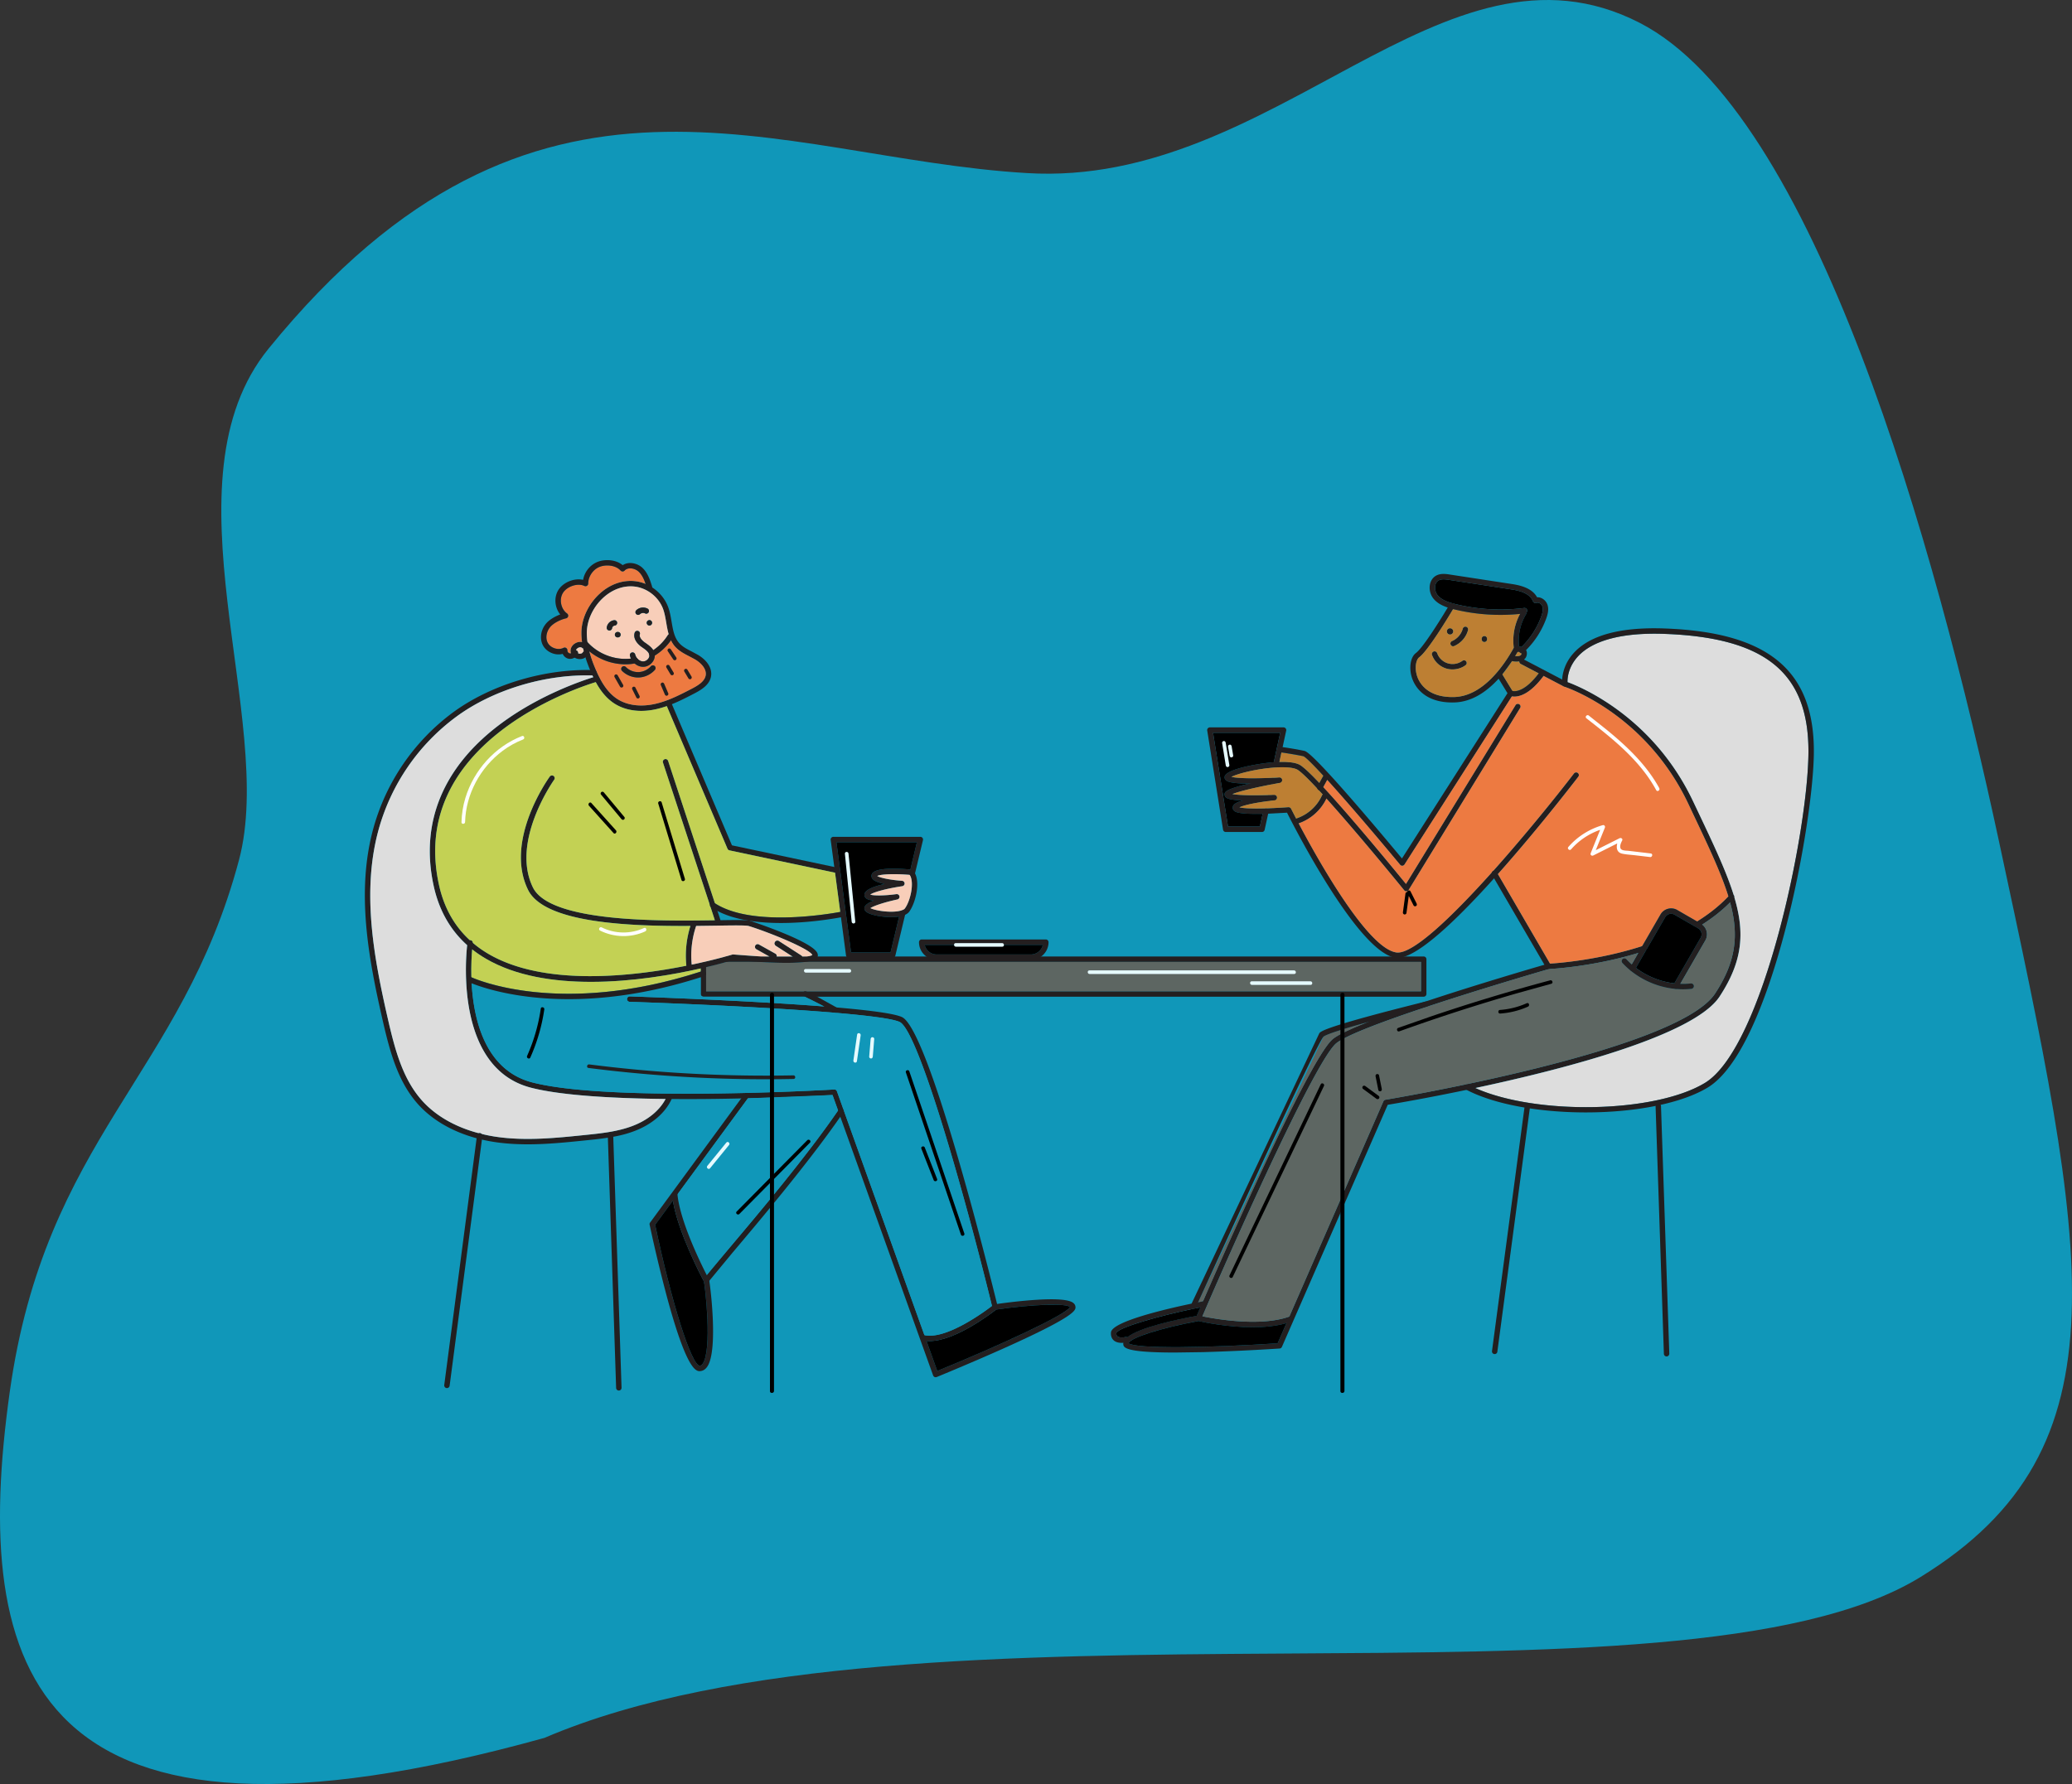 <?xml version="1.0" encoding="UTF-8" standalone="no"?> <svg xmlns:inkscape="http://www.inkscape.org/namespaces/inkscape" xmlns:sodipodi="http://sodipodi.sourceforge.net/DTD/sodipodi-0.dtd" xmlns="http://www.w3.org/2000/svg" xmlns:svg="http://www.w3.org/2000/svg" id="a" viewBox="0 0 790.761 681.01" version="1.1" sodipodi:docname="help_texts_illustration_general_support_two_men_sitting_at_table.svg" width="790.761" height="681.01" inkscape:version="1.4 (e7c3feb1, 2024-10-09)"><rect x="0" y="0" width="790.761" height="681.01" fill="#333333" stroke="none"/><defs id="defs1"><style id="style1">.b{fill:#ddd;}.c{fill:#fff;}.d{fill:#5d6662;}.e{fill:#c3d154;}.f{fill:#c99d67;}.g{fill:#f7ce9c;}.h{fill:#231f20;}.i{fill:#ed7a41;}</style></defs><path d="m 3.688,531.565 c -14.864,106.429 7.991,186.343 204.081,131.839 142.284,-60.924 432.705,-4.431 525.231,-61.445 C 813.086,552.608 796.567,477.997 762.927,321.326 738.55,207.84 692.564,43.039 625.788,8.726 550.889,-29.766 486.988,71.912 391.821,66.063 295.863,60.372 204.322,7.777 102.468,133.118 c -41.073,50.544 2.998,141.537 -11.231,195.064 -21.904,82.403 -73.97,106.16 -87.548,203.383 z" class="G" id="path1-9" style="fill:#1097b9;stroke-width:1.166"></path><g id="g69" transform="translate(139.244,213.815)"><path d="m 405.136,152.336 v 13.279 a 1.04,1.04 0 0 1 -1.033,1.033 h -274.9 a 1.04,1.04 0 0 1 -1.033,-1.033 v -11.089 a 1.04,1.04 0 0 1 1.033,-1.033 1.04,1.04 0 0 1 1.033,1.033 v 10.056 H 403.07 V 153.37 H 137.881 a 1.04,1.04 0 0 1 -1.033,-1.033 1.04,1.04 0 0 1 1.033,-1.033 h 266.222 a 1.04,1.04 0 0 1 1.033,1.033 z" class="F" id="path1" style="fill:#231f20"></path><path d="m 403.07,153.37 v 11.213 H 130.236 v -9.202 l 7.811,-2.011 h 12.48 c 6.461,0.399 13.211,0.565 17.55,0 z" class="I" id="path2" style="fill:#5d6662"></path><g class="F" id="g4" style="fill:#231f20"><path d="m 172.829,151.303 c -0.041,0.124 -0.096,0.234 -0.138,0.331 -0.441,0.868 -2.135,1.419 -4.615,1.736 -4.339,0.565 -11.089,0.399 -17.55,0 a 326.78,326.78 0 0 1 -9.891,-0.758 c -0.413,0.138 -1.295,0.399 -2.59,0.758 a 166.93,166.93 0 0 1 -7.811,2.011 c -0.661,0.165 -1.35,0.317 -2.066,0.482 -10.4,2.369 -25.953,5.124 -41.877,5.124 -14.189,0 -28.666,-2.19 -40.059,-8.816 -1.873,-1.088 -3.637,-2.287 -5.276,-3.582 a 43.79,43.79 0 0 1 -1.915,-1.612 C 32.58,141.191 28.31,133.656 26.285,124.454 20.913,100.072 29.977,78.472 52.499,61.983 66.991,51.376 82.86,46.031 87.171,44.695 l 1.143,-0.344 a 1.04,1.04 0 0 1 1.281,0.73 c 0.072,0.265 0.035,0.547 -0.102,0.785 -0.137,0.238 -0.363,0.411 -0.628,0.482 -0.041,0.014 -0.303,0.083 -0.744,0.22 -7.687,2.342 -71.659,23.638 -59.826,77.431 1.887,8.582 5.827,15.649 11.75,21.076 0.372,0.372 0.758,0.703 1.157,1.006 v 0 c 1.846,1.598 3.871,3.017 6.061,4.298 21.393,12.439 55.032,8.541 75.434,4.449 0.703,-0.124 1.378,-0.276 2.039,-0.413 9.229,-1.929 15.291,-3.788 15.483,-3.843 0.129,-0.042 0.265,-0.056 0.399,-0.041 a 306.77,306.77 0 0 0 10.552,0.771 l 3.499,0.179 2.438,0.069 c 2.208,0.076 4.417,0.099 6.626,0.069 1.198,-0.028 2.273,-0.069 3.21,-0.138 0.581,-0.039 1.159,-0.099 1.736,-0.179 1.033,-0.138 1.763,-0.331 2.094,-0.565 -0.978,-2.356 -16.599,-8.706 -24.3,-11.075 -1.006,-0.303 -6.047,-0.234 -11.861,-0.138 l -8.183,0.11 -2.19,0.014 c -23.39,0.138 -55.749,-1.088 -61.961,-13.789 -9.147,-18.707 7.576,-42.249 8.293,-43.241 0.338,-0.459 0.981,-0.563 1.446,-0.234 0.459,0.338 0.563,0.981 0.234,1.446 -0.165,0.234 -16.709,23.542 -8.114,41.119 6.516,13.321 48.351,12.852 69.428,12.522 h 0.014 1.006 c 0.386,-0.014 0.758,-0.014 1.116,-0.014 5.069,-0.083 8.238,-0.11 10.015,0.041 h 0.069 c 0.579,0.041 1.006,0.11 1.295,0.207 0.028,0.028 0.055,0.028 0.096,0.028 1.584,0.523 23.625,7.852 25.526,12.288 0.22,0.523 0.207,0.964 0.124,1.295 z M 84.956,36.211 a 2.84,2.84 0 0 1 -0.771,0.895 c -0.565,0.441 -1.295,0.675 -2.094,0.675 -0.234,0 -0.468,-0.014 -0.703,-0.055 -0.51,-0.096 -0.964,-0.276 -1.364,-0.523 -0.647,-0.386 -1.116,-0.95 -1.35,-1.625 a 2.04,2.04 0 0 1 -0.138,-0.496 c -0.22,-1.336 0.51,-2.672 1.86,-3.403 0.813,-0.441 1.694,-0.579 2.48,-0.399 0.138,0.014 0.276,0.055 0.413,0.096 a 3.1,3.1 0 0 1 0.978,0.592 c 0.427,0.386 0.455,1.033 0.069,1.46 -0.03,0.039 -0.067,0.072 -0.11,0.096 -0.262,0.234 -0.606,0.289 -0.923,0.207 a 1.09,1.09 0 0 1 -0.427,-0.234 c -0.413,-0.372 -1.061,-0.234 -1.488,0 -0.344,0.193 -0.703,0.51 -0.799,0.909 -0.028,0.11 -0.028,0.22 -0.014,0.344 0.069,0.399 0.399,0.675 0.771,0.813 0.138,0.069 0.276,0.096 0.399,0.124 0.482,0.083 1.143,0 1.405,-0.482 0.096,-0.165 0.234,-0.303 0.386,-0.386 0.314,-0.184 0.701,-0.189 1.019,-0.014 0.51,0.276 0.675,0.909 0.399,1.405 z" id="path3"></path><path d="m 127.123,36.169 -2.328,-1.267 c -1.846,-0.937 -3.595,-1.832 -4.849,-3.265 -1.873,-2.108 -2.356,-5 -2.879,-8.072 -0.317,-1.887 -0.647,-3.857 -1.336,-5.689 -1.143,-3.072 -3.334,-5.689 -6.089,-7.466 a 15.62,15.62 0 0 0 -2.507,-1.336 14.93,14.93 0 0 0 -4.077,-1.047 c -4.642,-0.496 -9.34,1.13 -13.238,4.601 a 22.33,22.33 0 0 0 -5.207,6.915 c -1.24,2.59 -1.942,5.359 -1.97,8.031 -0.013,1.239 0.066,2.478 0.234,3.706 0.105,0.823 0.248,1.642 0.427,2.452 0.069,0.372 0.152,0.73 0.234,1.088 0.207,0.785 0.413,1.557 0.647,2.287 0.551,1.818 1.198,3.444 1.763,4.835 0.055,0.124 0.11,0.234 0.152,0.344 0.234,0.565 0.482,1.143 0.758,1.736 0.1,0.228 0.206,0.453 0.317,0.675 0.289,0.62 0.606,1.254 0.95,1.873 1.681,3.086 3.94,6.158 7.163,8.21 2.865,1.832 6.378,2.769 10.208,2.769 1.805,0 3.692,-0.207 5.607,-0.634 a 38.33,38.33 0 0 0 4.133,-1.185 56.05,56.05 0 0 0 1.942,-0.744 c 2.948,-1.171 5.772,-2.631 8.527,-4.064 3.058,-1.584 5.951,-3.485 6.433,-6.709 0.427,-2.92 -1.446,-5.923 -5.014,-8.045 z m 2.962,7.742 c -0.344,2.3 -2.755,3.843 -5.331,5.18 -4.477,2.314 -9.119,4.725 -14.092,5.813 -5.455,1.198 -10.511,0.537 -14.257,-1.86 -4.27,-2.728 -6.736,-7.618 -8.403,-11.557 -0.771,-1.818 -1.667,-4.119 -2.328,-6.667 a 35.21,35.21 0 0 1 -0.716,-3.513 c -0.173,-1.227 -0.256,-2.466 -0.248,-3.706 0.055,-4.794 2.535,-9.932 6.474,-13.431 3.471,-3.072 7.604,-4.518 11.654,-4.091 4.863,0.523 9.257,3.954 10.965,8.527 0.606,1.653 0.923,3.513 1.226,5.303 0.248,1.488 0.51,2.989 0.937,4.422 0.22,0.785 0.496,1.543 0.854,2.273 0.399,0.854 0.909,1.667 1.57,2.411 1.529,1.708 3.526,2.741 5.455,3.733 a 43.27,43.27 0 0 1 2.232,1.198 c 2.176,1.295 4.367,3.54 4.009,5.965 z" id="path4"></path></g><path d="m 115.028,23.909 c -0.303,-1.791 -0.62,-3.65 -1.226,-5.303 -1.708,-4.573 -6.102,-8.003 -10.965,-8.527 -4.05,-0.427 -8.183,1.019 -11.654,4.091 -3.94,3.499 -6.419,8.637 -6.474,13.431 a 25.374,25.374 0 0 0 0.248,3.706 c 3.954,4.408 10.07,6.819 15.979,6.337 0.207,-0.014 0.413,-0.041 0.62,-0.069 -0.165,-0.344 -0.303,-0.703 -0.386,-1.074 a 1.019,1.019 0 0 1 0.744,-1.24 c 0.565,-0.138 1.116,0.193 1.254,0.758 a 3.92,3.92 0 0 0 0.882,1.625 h 0.014 c 0.62,0.661 1.378,1.019 2.135,1.019 h 0.028 c 0.675,0 1.378,-0.358 1.86,-0.937 0.399,-0.496 0.579,-1.088 0.468,-1.612 -0.22,-1.102 -1.419,-1.942 -2.562,-2.741 l -0.399,-0.276 c -2.218,-1.598 -3.196,-3.609 -2.617,-5.386 a 1.033,1.033 0 0 1 1.309,-0.661 c 0.537,0.165 0.827,0.758 0.661,1.295 -0.344,1.033 0.73,2.259 1.846,3.072 l 0.386,0.262 c 1.047,0.744 2.204,1.543 2.893,2.7 2.245,-1.515 4.16,-3.471 5.565,-5.731 a 0.813,0.813 0 0 1 0.331,-0.317 c -0.427,-1.433 -0.689,-2.934 -0.937,-4.422 z m -20.663,2.039 c -0.055,0.523 -0.51,0.923 -1.033,0.923 -0.028,0 -0.069,0 -0.11,-0.014 -0.565,-0.055 -0.978,-0.565 -0.909,-1.13 a 3.237,3.237 0 0 1 2.865,-2.796 1.05,1.05 0 0 1 1.116,0.937 c 0.041,0.579 -0.372,1.074 -0.95,1.116 -0.468,0.041 -0.923,0.496 -0.978,0.964 z m 2.232,3.54 h -0.152 a 1.033,1.033 0 1 1 0,-2.066 h 0.152 a 1.04,1.04 0 0 1 1.033,1.033 1.04,1.04 0 0 1 -1.033,1.033 z m 10.331,-9.161 c -0.606,-0.303 -1.419,-0.179 -1.915,0.289 a 1.01,1.01 0 0 1 -0.716,0.289 1.07,1.07 0 0 1 -0.744,-0.317 1.04,1.04 0 0 1 0.028,-1.46 3.774,3.774 0 0 1 4.284,-0.634 1.019,1.019 0 0 1 0.455,1.378 1.03,1.03 0 0 1 -1.391,0.455 z m 2.617,3.995 c -0.041,0.124 -0.124,0.234 -0.22,0.331 a 0.909,0.909 0 0 1 -0.331,0.234 0.99,0.99 0 0 1 -0.399,0.083 0.992,0.992 0 0 1 -0.73,-0.317 1.07,1.07 0 0 1 -0.22,-0.331 0.923,0.923 0 0 1 -0.083,-0.386 0.99,0.99 0 0 1 0.083,-0.399 1.07,1.07 0 0 1 1.35,-0.565 1.11,1.11 0 0 1 0.331,0.234 1.07,1.07 0 0 1 0.22,0.331 0.99,0.99 0 0 1 0.083,0.399 0.923,0.923 0 0 1 -0.083,0.386 z" class="G" id="path5" style="fill:#f8ceb9"></path><path d="m 126.076,37.946 -2.232,-1.198 c -1.929,-0.992 -3.926,-2.025 -5.455,-3.733 -0.661,-0.744 -1.171,-1.557 -1.57,-2.411 a 21,21 0 0 1 -6.171,5.841 c 0,0.909 -0.331,1.805 -0.964,2.576 -0.868,1.061 -2.149,1.708 -3.444,1.708 h -0.041 c -1.157,0 -2.3,-0.455 -3.251,-1.281 a 15.139,15.139 0 0 1 -1.846,0.248 17.42,17.42 0 0 1 -1.694,0.069 21.8,21.8 0 0 1 -13.734,-4.945 c 0.661,2.548 1.557,4.849 2.328,6.667 1.667,3.94 4.133,8.83 8.403,11.557 3.747,2.397 8.802,3.058 14.257,1.86 4.973,-1.088 9.615,-3.499 14.092,-5.813 2.576,-1.336 4.987,-2.879 5.331,-5.18 0.358,-2.424 -1.832,-4.67 -4.009,-5.965 z m -15.373,3.94 a 8.74,8.74 0 0 1 -6.213,2.92 h -0.234 a 8.82,8.82 0 0 1 -6.13,-2.548 c -0.399,-0.413 -0.399,-1.061 0.014,-1.46 0.399,-0.413 1.061,-0.399 1.46,0 1.254,1.267 2.989,1.984 4.835,1.942 1.777,-0.055 3.54,-0.882 4.711,-2.218 0.386,-0.427 1.033,-0.468 1.46,-0.096 0.427,0.386 0.468,1.033 0.096,1.46 z" class="J" id="path6" style="fill:#ed7a41"></path><g class="F" id="g8" style="fill:#231f20"><path d="m 117.384,29.75 -0.565,0.854 a 21,21 0 0 1 -6.171,5.841 c -0.179,0.138 -0.372,0.248 -0.565,0.358 -0.152,0.096 -0.331,0.138 -0.51,0.138 -0.358,0 -0.703,-0.179 -0.895,-0.51 -0.14,-0.237 -0.179,-0.52 -0.11,-0.787 0.069,-0.267 0.243,-0.494 0.481,-0.632 l 1.019,-0.634 c 2.245,-1.515 4.16,-3.471 5.565,-5.731 0.078,-0.135 0.192,-0.245 0.331,-0.317 0.331,-0.22 0.758,-0.234 1.102,0 0.482,0.303 0.62,0.95 0.317,1.433 z m -13.886,9.601 c -0.179,0.041 -0.372,0.069 -0.551,0.096 a 15.14,15.14 0 0 1 -1.846,0.248 17.42,17.42 0 0 1 -1.694,0.069 21.8,21.8 0 0 1 -13.734,-4.945 18.61,18.61 0 0 1 -1.446,-1.295 l -0.84,-0.895 a 1.04,1.04 0 0 1 -0.096,-1.254 l 0.179,-0.207 c 0.427,-0.372 1.074,-0.331 1.46,0.096 0.014,0.014 0.028,0.028 0.028,0.041 3.954,4.408 10.07,6.819 15.979,6.337 0.207,-0.014 0.413,-0.041 0.62,-0.069 0.513,-0.058 1.024,-0.141 1.529,-0.248 0.372,-0.069 0.73,0.055 0.964,0.317 h 0.014 c 0.11,0.152 0.193,0.317 0.234,0.496 0.124,0.551 -0.248,1.102 -0.799,1.212 z M 97.63,28.455 c 0,0.571 -0.463,1.033 -1.033,1.033 h -0.152 c -0.571,0 -1.033,-0.463 -1.033,-1.033 0,-0.57 0.463,-1.033 1.033,-1.033 h 0.152 a 1.04,1.04 0 0 1 1.033,1.033 z m 11.998,-4.518 c 0.001,0.133 -0.028,0.265 -0.083,0.386 -0.041,0.124 -0.124,0.234 -0.22,0.331 a 0.91,0.91 0 0 1 -0.331,0.234 0.99,0.99 0 0 1 -1.13,-0.234 1.07,1.07 0 0 1 -0.22,-0.331 c -0.055,-0.121 -0.083,-0.253 -0.083,-0.386 a 0.99,0.99 0 0 1 0.083,-0.399 1.07,1.07 0 0 1 1.35,-0.565 1.11,1.11 0 0 1 0.331,0.234 1.07,1.07 0 0 1 0.22,0.331 0.99,0.99 0 0 1 0.083,0.399 z" id="path7"></path><path d="m 110.647,36.445 c 0,0.909 -0.331,1.805 -0.964,2.576 -0.868,1.061 -2.149,1.708 -3.444,1.708 h -0.041 c -1.157,0 -2.3,-0.455 -3.251,-1.281 l -0.413,-0.399 a 5.84,5.84 0 0 1 -0.978,-1.474 c -0.165,-0.344 -0.303,-0.703 -0.386,-1.074 a 1.02,1.02 0 0 1 0.744,-1.24 c 0.565,-0.138 1.116,0.193 1.254,0.758 a 3.92,3.92 0 0 0 0.882,1.625 h 0.014 c 0.62,0.661 1.378,1.019 2.135,1.019 h 0.028 c 0.675,0 1.378,-0.358 1.86,-0.937 0.399,-0.496 0.579,-1.088 0.468,-1.612 -0.22,-1.102 -1.419,-1.942 -2.562,-2.741 l -0.399,-0.276 c -2.218,-1.598 -3.196,-3.609 -2.617,-5.386 0.085,-0.262 0.271,-0.479 0.517,-0.603 0.246,-0.124 0.531,-0.145 0.792,-0.058 0.537,0.165 0.827,0.758 0.661,1.295 -0.344,1.033 0.73,2.259 1.846,3.072 l 0.386,0.262 c 1.047,0.744 2.204,1.543 2.893,2.7 0.245,0.408 0.417,0.856 0.51,1.322 0.05,0.245 0.073,0.494 0.069,0.744 z" id="path8"></path></g><path d="M 107.135,9.073 A 14.932,14.932 0 0 0 103.058,8.026 C 98.416,7.53 93.718,9.156 89.82,12.627 a 22.33,22.33 0 0 0 -5.207,6.915 c -1.24,2.59 -1.942,5.359 -1.97,8.031 a 25.374,25.374 0 0 0 0.234,3.706 c -0.785,-0.179 -1.667,-0.041 -2.48,0.399 -1.35,0.73 -2.08,2.066 -1.86,3.403 a 2.039,2.039 0 0 0 0.138,0.496 0.895,0.895 0 0 1 -0.537,0 1.171,1.171 0 0 1 -0.84,-1.116 c 0.028,-0.372 -0.152,-0.716 -0.455,-0.923 A 1.03,1.03 0 0 0 75.81,33.483 c -1.033,0.51 -2.314,0.551 -3.526,0.11 -1.226,-0.441 -2.176,-1.295 -2.631,-2.356 -0.73,-1.694 -0.331,-3.94 0.992,-5.593 1.322,-1.667 4.105,-2.989 6.144,-3.43 0.399,-0.096 0.716,-0.399 0.799,-0.799 0.083,-0.4 -0.083,-0.813 -0.413,-1.061 -2.328,-1.667 -3.086,-5.303 -1.625,-7.769 1.529,-2.576 5.675,-3.967 8.224,-2.741 0.317,0.152 0.689,0.124 0.992,-0.055 a 1.04,1.04 0 0 0 0.482,-0.882 c 0.014,-2.7 1.86,-5.386 4.381,-6.364 2.424,-0.937 6.075,-0.661 7.976,1.433 a 1.04,1.04 0 0 0 0.758,0.331 h 0.014 a 1.033,1.033 0 0 0 0.758,-0.331 c 1.295,-1.391 3.912,-0.923 5.372,0.427 1.295,1.212 2.053,2.934 2.631,4.656 z" class="J" id="path9" style="fill:#ed7a41"></path><path d="m 83.538,34.819 c -0.152,0.083 -0.289,0.22 -0.386,0.386 -0.262,0.482 -0.923,0.565 -1.405,0.482 -0.124,-0.028 -0.262,-0.055 -0.399,-0.124 a 1.01,1.01 0 0 0 -0.592,-1.102 c -0.055,-0.028 -0.11,-0.041 -0.165,-0.055 0.096,-0.399 0.455,-0.716 0.799,-0.909 0.427,-0.234 1.074,-0.372 1.488,0 a 1.088,1.088 0 0 0 0.427,0.234 z" class="G" id="path10" style="fill:#f8ceb9"></path><g class="F" id="g12" style="fill:#231f20"><path d="m 109.642,10.409 c -0.014,0.413 -0.289,0.799 -0.716,0.923 -0.537,0.179 -1.116,-0.138 -1.295,-0.675 l -0.496,-1.584 c -0.579,-1.722 -1.336,-3.444 -2.631,-4.656 -1.46,-1.35 -4.077,-1.818 -5.372,-0.427 -0.196,0.211 -0.47,0.331 -0.758,0.331 H 98.36 A 1.04,1.04 0 0 1 97.602,3.99 C 95.701,1.896 92.051,1.621 89.626,2.557 87.105,3.535 85.259,6.221 85.245,8.921 a 1.04,1.04 0 0 1 -0.482,0.882 c -0.303,0.179 -0.675,0.207 -0.992,0.055 -2.548,-1.226 -6.695,0.165 -8.224,2.741 -1.46,2.466 -0.703,6.102 1.625,7.769 0.331,0.248 0.496,0.661 0.413,1.061 -0.083,0.4 -0.399,0.703 -0.799,0.799 -2.039,0.441 -4.821,1.763 -6.144,3.43 -1.322,1.653 -1.722,3.898 -0.992,5.593 0.455,1.061 1.405,1.915 2.631,2.356 1.212,0.441 2.493,0.399 3.526,-0.11 a 1.03,1.03 0 0 1 1.033,0.055 c 0.303,0.207 0.482,0.551 0.455,0.923 a 1.17,1.17 0 0 0 0.84,1.116 1.18,1.18 0 0 0 0.537,0 c 0.303,-0.096 0.592,-0.303 0.716,-0.592 0.206,-0.459 0.711,-0.703 1.198,-0.579 0.055,0.014 0.11,0.028 0.165,0.055 a 1.01,1.01 0 0 1 0.592,1.102 0.62,0.62 0 0 1 -0.069,0.262 c -0.267,0.576 -0.705,1.057 -1.254,1.378 -0.51,0.317 -1.088,0.482 -1.681,0.482 A 3.06,3.06 0 0 1 77.636,37.616 C 76.686,37.382 75.9,36.679 75.515,35.798 a 6.72,6.72 0 0 1 -3.954,-0.234 c -1.749,-0.634 -3.141,-1.915 -3.816,-3.485 -1.033,-2.411 -0.537,-5.441 1.281,-7.7 1.295,-1.625 3.526,-2.893 5.538,-3.637 -2.053,-2.521 -2.48,-6.35 -0.799,-9.188 1.832,-3.086 6.13,-4.794 9.533,-4.022 0.523,-3.044 2.672,-5.758 5.579,-6.888 2.769,-1.061 6.86,-0.923 9.533,1.281 2.245,-1.502 5.565,-0.799 7.494,0.992 2.108,1.97 2.989,4.835 3.706,7.136 a 0.69,0.69 0 0 1 0.028,0.372 z M 96.294,23.868 c 0.041,0.579 -0.372,1.074 -0.95,1.116 -0.468,0.041 -0.923,0.496 -0.978,0.964 -0.055,0.523 -0.51,0.923 -1.033,0.923 -0.028,0 -0.069,0 -0.11,-0.014 -0.565,-0.055 -0.978,-0.565 -0.909,-1.13 a 3.24,3.24 0 0 1 2.865,-2.796 1.05,1.05 0 0 1 1.116,0.937 z m 12.026,-3.995 a 1.03,1.03 0 0 1 -1.391,0.455 c -0.606,-0.303 -1.419,-0.179 -1.915,0.289 a 1.01,1.01 0 0 1 -0.716,0.289 1.07,1.07 0 0 1 -0.744,-0.317 1.04,1.04 0 0 1 0.028,-1.46 c 1.153,-1.091 2.865,-1.344 4.284,-0.634 a 1.02,1.02 0 0 1 0.455,1.378 z m 2.383,22.013 a 8.74,8.74 0 0 1 -6.213,2.92 h -0.234 a 8.82,8.82 0 0 1 -6.13,-2.548 c -0.399,-0.413 -0.399,-1.061 0.014,-1.46 0.399,-0.413 1.061,-0.399 1.46,0 1.254,1.267 2.989,1.984 4.835,1.942 1.777,-0.055 3.54,-0.882 4.711,-2.218 0.386,-0.427 1.033,-0.468 1.46,-0.096 0.427,0.386 0.468,1.033 0.096,1.46 z m 15.952,97.088 -0.22,0.661 c -1.598,4.697 -2.19,9.78 -1.694,14.781 0,0.041 0.014,0.096 0.014,0.138 0.056,0.569 -0.355,1.078 -0.923,1.143 h -0.11 c -0.51,0 -0.95,-0.372 -1.019,-0.868 -0.014,-0.014 -0.014,-0.041 -0.014,-0.055 a 37.89,37.89 0 0 1 1.557,-15.125 l 0.468,-1.391 c 0.207,-0.523 0.799,-0.799 1.336,-0.62 0.258,0.096 0.468,0.291 0.581,0.542 0.113,0.251 0.123,0.537 0.025,0.794 z m 86.344,-32.083 -3.031,12.673 v 0 l -0.083,0.372 c -0.13,0.555 -0.684,0.9 -1.24,0.771 -0.303,-0.083 -0.537,-0.262 -0.675,-0.51 -0.124,-0.22 -0.165,-0.468 -0.096,-0.73 l 0.331,-1.378 2.48,-10.4 H 179.98 l 5.579,42.056 h 15.07 l 3.279,-13.706 0.386,-1.639 c 0.096,-0.358 0.344,-0.634 0.661,-0.744 0.185,-0.071 0.388,-0.081 0.579,-0.028 0.565,0.138 0.909,0.689 0.771,1.24 l -0.124,0.523 -3.733,15.621 a 0.92,0.92 0 0 1 -0.124,0.289 1,1 0 0 1 -0.882,0.51 H 184.65 c -0.368,0.002 -0.709,-0.192 -0.895,-0.51 -0.055,-0.11 -0.11,-0.248 -0.124,-0.386 l -1.929,-14.574 -0.276,-2.053 -1.984,-14.974 -0.289,-2.176 -1.378,-10.345 a 0.97,0.97 0 0 1 0.248,-0.813 0.98,0.98 0 0 1 0.771,-0.358 h 33.198 a 1.07,1.07 0 0 1 0.813,0.386 c 0.191,0.251 0.261,0.574 0.193,0.882 z" id="path11"></path><path d="m 180.984,118.587 c -0.109,0.475 -0.532,0.812 -1.019,0.813 -0.069,0 -0.138,0 -0.207,-0.014 l -0.317,-0.069 -40.293,-8.527 a 1.07,1.07 0 0 1 -0.744,-0.606 l -23.17,-54.454 -0.262,-0.606 a 1.04,1.04 0 0 1 1.084,-1.439 1.04,1.04 0 0 1 0.831,0.626 l 0.289,0.675 22.922,53.889 39.053,8.265 1.033,0.22 c 0.551,0.11 0.909,0.661 0.799,1.226 z m 28.983,0.992 v 0 a 4.42,4.42 0 0 0 -0.716,-1.116 1.1,1.1 0 0 0 -0.689,-0.344 l -0.358,-0.028 c -6.35,-0.537 -13.927,-0.634 -14.767,1.901 a 1.75,1.75 0 0 0 0.22,1.557 c 0.647,0.95 2.521,1.612 4.629,2.066 -5.069,1.171 -7.632,2.548 -7.632,4.133 0,0.496 0.22,0.978 0.62,1.336 0.565,0.482 1.625,0.758 2.879,0.882 -1.929,0.799 -3.292,1.694 -3.485,2.645 -0.124,0.62 0.069,1.515 1.708,2.232 1.694,0.771 5.193,1.433 8.472,1.433 1.074,0 2.108,-0.069 3.058,-0.234 0.854,-0.138 1.625,-0.344 2.273,-0.647 0.661,-0.303 1.198,-0.689 1.557,-1.171 2.204,-2.934 4.312,-10.552 2.232,-14.643 z m -3.885,13.403 c -0.165,0.234 -0.551,0.482 -1.13,0.675 -0.758,0.276 -1.887,0.496 -3.444,0.537 -3.747,0.11 -7.411,-0.73 -8.568,-1.35 1.226,-0.882 5.607,-2.314 10.276,-3.306 0.548,-0.118 0.906,-0.646 0.813,-1.198 -0.105,-0.547 -0.619,-0.916 -1.171,-0.84 -4.353,0.606 -8.734,0.661 -9.96,0.165 1.212,-0.95 6.502,-2.356 12.205,-3.196 0.523,-0.083 0.909,-0.537 0.882,-1.061 a 1.03,1.03 0 0 0 -0.95,-0.992 c -4.27,-0.289 -8.458,-1.13 -9.477,-1.846 1.267,-0.703 6.612,-0.909 12.37,-0.427 0.014,0.014 0.028,0.041 0.041,0.055 1.832,2.851 0.234,9.946 -1.887,12.783 z" id="path12"></path></g><path d="m 193.437,119.992 a 1.749,1.749 0 0 0 0.22,1.557 c 0.647,0.951 2.521,1.612 4.629,2.066 -5.069,1.171 -7.632,2.548 -7.632,4.133 0,0.496 0.22,0.978 0.62,1.336 0.565,0.482 1.625,0.758 2.879,0.882 -1.929,0.799 -3.292,1.694 -3.485,2.645 -0.124,0.62 0.069,1.515 1.708,2.232 1.694,0.771 5.193,1.433 8.472,1.433 1.074,0 2.108,-0.069 3.058,-0.234 l -3.279,13.706 h -15.07 l -5.579,-42.056 h 30.705 l -2.48,10.4 c -6.35,-0.537 -13.927,-0.634 -14.767,1.901 z" id="path13"></path><path d="m 206.083,132.982 c -0.165,0.234 -0.551,0.482 -1.13,0.675 -0.758,0.275 -1.887,0.496 -3.444,0.537 -3.747,0.11 -7.411,-0.73 -8.568,-1.35 1.226,-0.882 5.607,-2.314 10.276,-3.306 a 1.047,1.047 0 0 0 0.813,-1.198 1.047,1.047 0 0 0 -1.171,-0.84 c -4.353,0.606 -8.734,0.661 -9.96,0.165 1.212,-0.951 6.502,-2.356 12.205,-3.196 0.523,-0.083 0.909,-0.537 0.882,-1.061 a 1.03,1.03 0 0 0 -0.951,-0.992 c -4.27,-0.289 -8.458,-1.13 -9.477,-1.846 1.267,-0.703 6.612,-0.909 12.37,-0.427 0.014,0.014 0.028,0.041 0.041,0.055 1.832,2.851 0.234,9.946 -1.887,12.783 z" class="G" id="path14" style="fill:#f8ceb9"></path><g class="F" id="g16" style="fill:#231f20"><path d="m 135.705,137.445 c 0.028,0.455 -0.248,0.895 -0.703,1.047 a 1.36,1.36 0 0 1 -0.331,0.041 c -0.443,0 -0.836,-0.283 -0.978,-0.703 -0.014,-0.028 -0.041,-0.152 -0.11,-0.358 h -0.014 l -1.722,-5.29 -0.152,-0.468 -17.922,-54.412 c -0.087,-0.261 -0.066,-0.546 0.058,-0.792 0.124,-0.246 0.341,-0.432 0.603,-0.517 0.537,-0.179 1.116,0.11 1.309,0.661 l 17.867,54.344 0.964,2.934 1.074,3.251 c 0.028,0.083 0.041,0.179 0.055,0.262 z m 108.88,163.1 c -13.004,5.841 -26.214,11.241 -26.352,11.296 -0.124,0.041 -0.248,0.069 -0.386,0.069 a 1.12,1.12 0 0 1 -0.427,-0.083 c -0.248,-0.124 -0.455,-0.331 -0.551,-0.606 l -35.416,-98.728 v 0 l -0.854,-2.397 -2.121,-5.923 a 1100.14,1100.14 0 0 1 -32.262,1.254 h -0.014 l -2.576,0.055 c -8.32,0.193 -17.426,0.303 -26.559,0.22 -0.771,0 -1.529,0 -2.287,-0.014 -20.029,-0.22 -39.866,-1.309 -51.437,-4.312 -28.074,-7.287 -25.057,-47.428 -24.3,-54.399 0.055,-0.634 0.11,-0.992 0.11,-1.033 0.069,-0.468 0.441,-0.813 0.895,-0.868 h 0.276 a 1.02,1.02 0 0 1 0.882,1.006 v 0 c 0,0.069 0,0.096 -0.014,0.152 0,0.055 -0.124,0.909 -0.234,2.356 -0.207,2.3 -0.427,6.102 -0.303,10.648 l 0.096,2.287 c 0.771,13.982 5.207,33.185 23.115,37.841 17.522,4.56 54.454,4.684 81.812,4.022 18.817,-0.455 33.102,-1.295 33.446,-1.309 0.496,-0.028 0.882,0.248 1.033,0.675 l 2.507,6.998 c 0.055,0.11 0.096,0.207 0.11,0.317 l 30.774,85.779 0.799,2.204 4.105,11.461 c 24.01,-9.822 49.068,-21.421 50.652,-24.369 -1.171,-1.529 -13.941,-1.116 -28.171,0.937 l -0.289,0.041 c -0.523,0.069 -1.033,-0.248 -1.157,-0.771 -0.055,-0.22 -0.11,-0.427 -0.152,-0.647 v 0 c -10.29,-41.946 -28.047,-104.94 -35.21,-108.398 -2.631,-1.254 -11.985,-2.438 -24.437,-3.499 -23.335,-1.984 -57.539,-3.499 -78.629,-4.201 -0.579,-0.028 -1.019,-0.496 -1.006,-1.074 0.028,-0.551 0.482,-0.992 1.033,-0.992 h 0.041 c 2.576,0.083 44.136,1.488 74.125,3.843 l 4.78,0.386 c 12.412,1.061 22.109,2.3 24.975,3.678 10.166,4.876 32.744,95.187 36.27,109.5 5.868,-0.827 25.374,-3.32 29.066,-0.413 0.647,0.51 0.813,1.088 0.854,1.474 0.11,1.281 0.317,3.416 -26.614,15.539 z" id="path15"></path><path d="m 180.571,172.324 a 1.04,1.04 0 0 1 -0.882,0.482 c -0.194,-0.003 -0.383,-0.055 -0.551,-0.152 l -3.885,-2.273 -7.397,-3.733 c -0.069,-0.028 -0.138,-0.069 -0.207,-0.096 a 1.03,1.03 0 0 1 -0.51,-1.364 1.02,1.02 0 0 1 0.937,-0.606 c 0.148,-0.001 0.294,0.032 0.427,0.096 l 4.105,1.97 7.425,4.119 0.207,0.124 c 0.483,0.307 0.631,0.945 0.331,1.433 z m 2.204,37.744 c 0.042,0.26 -0.017,0.526 -0.165,0.744 l -1.157,1.667 v 0 c -12.191,17.577 -30.375,39.136 -41.381,52.181 l -8.623,10.442 c 0.606,3.678 3.265,26.38 -0.661,32.606 -0.703,1.102 -1.584,1.722 -2.631,1.846 -0.145,0.029 -0.293,0.043 -0.441,0.041 -1.708,0 -5.262,-1.915 -12.343,-28.033 -2.468,-9.235 -4.701,-18.532 -6.695,-27.881 -0.069,-0.276 0,-0.579 0.179,-0.813 l 34.769,-47.387 1.226,-1.667 c 0.193,-0.276 0.51,-0.427 0.827,-0.427 0.219,0.001 0.432,0.074 0.606,0.207 0.224,0.157 0.374,0.399 0.415,0.669 0.041,0.27 -0.029,0.546 -0.195,0.763 l -0.289,0.399 h -0.014 l -26.903,36.67 -1.749,2.397 -6.764,9.216 c 6.282,29.851 13.886,53.806 17.054,53.806 0.028,0 0.041,0 0.069,-0.014 0.138,-0.014 0.565,-0.055 1.061,-0.785 3.623,-5.359 0.923,-29.314 0.427,-31.408 0,-0.028 -0.014,-0.041 -0.014,-0.055 -0.138,-0.427 -0.207,-0.634 1.102,-2.314 1.185,-1.529 3.526,-4.312 8.003,-9.615 11.241,-13.321 30.003,-35.554 42.111,-53.228 0.106,-0.144 0.207,-0.291 0.303,-0.441 a 1.04,1.04 0 0 1 1.433,-0.276 c 0.138,0.096 0.262,0.22 0.331,0.372 0.055,0.11 0.096,0.207 0.11,0.317 z" id="path16"></path></g><path d="m 269.105,285.144 c -1.584,2.948 -26.641,14.547 -50.652,24.369 l -4.105,-11.461 c 0.386,0.041 0.771,0.055 1.171,0.055 9.725,0 23.487,-10.511 25.415,-12.026 14.23,-2.053 27,-2.466 28.171,-0.937 z" id="path17"></path><path d="m 241.141,285.916 -0.207,0.165 c -1.929,1.515 -15.69,12.026 -25.415,12.026 -0.399,0 -0.785,-0.014 -1.171,-0.055 a 9.7,9.7 0 0 1 -1.433,-0.22 1.04,1.04 0 0 1 -0.758,-1.254 1.047,1.047 0 0 1 1.24,-0.758 c 0.055,0.014 0.096,0.027 0.152,0.027 8.307,1.818 22.881,-8.913 25.787,-11.144 v 0 l 0.51,-0.399 c 0.455,-0.358 1.102,-0.289 1.46,0.152 0.344,0.455 0.275,1.102 -0.165,1.46 z" class="F" id="path18" style="fill:#231f20"></path><path d="m 180.598,210.096 c -12.108,17.674 -30.87,39.907 -42.111,53.228 l -8.003,9.615 c -2.493,-4.89 -10.208,-20.649 -11.186,-30.843 l 26.903,-36.67 h 0.014 l 32.262,-1.254 z" fill="#1097b9" id="path19"></path><path d="m 128.969,306.716 c -0.496,0.73 -0.923,0.771 -1.061,0.785 -0.028,0.014 -0.041,0.014 -0.069,0.014 -3.168,0 -10.772,-23.955 -17.054,-53.806 l 6.764,-9.216 c 1.984,12.122 10.869,28.997 11.847,30.815 0.496,2.094 3.196,26.049 -0.427,31.408 z" id="path20"></path><path d="m 130.87,275.86 a 1.102,1.102 0 0 1 -0.496,0.124 c -0.372,0 -0.73,-0.193 -0.909,-0.537 0,-0.027 -0.041,-0.069 -0.069,-0.138 -0.978,-1.818 -9.863,-18.693 -11.847,-30.815 -0.138,-0.771 -0.234,-1.515 -0.303,-2.245 a 1.033,1.033 0 0 1 0.923,-1.13 1.047,1.047 0 0 1 1.13,0.937 v 0.041 c 0.978,10.194 8.692,25.953 11.186,30.843 l 0.799,1.515 c 0.276,0.51 0.083,1.13 -0.413,1.405 z" class="F" id="path21" style="fill:#231f20"></path><path d="m 128.17,155.863 v 1.198 c -53.627,17.398 -86.371,2.7 -87.515,2.177 -0.124,-4.546 0.096,-8.348 0.303,-10.648 1.639,1.295 3.403,2.493 5.276,3.582 11.392,6.626 25.87,8.816 40.059,8.816 15.924,0 31.477,-2.755 41.877,-5.124 z" fill="#c3d154" id="path22"></path><path d="m 239.336,284.69 v 0 c -2.907,2.245 -17.481,12.976 -25.787,11.158 l -30.774,-85.779 c -0.014,-0.11 -0.055,-0.207 -0.11,-0.317 l -2.507,-6.998 c -0.152,-0.427 -0.537,-0.703 -1.033,-0.675 -0.344,0.014 -14.629,0.854 -33.446,1.309 -27.358,0.661 -64.289,0.537 -81.812,-4.022 -17.908,-4.656 -22.344,-23.859 -23.115,-37.841 3.595,1.446 16.572,6.061 37.111,6.061 13.624,0 30.567,-2.025 50.307,-8.362 v 6.392 a 1.04,1.04 0 0 0 1.033,1.033 h 38.654 c 2.672,1.24 5.152,2.493 7.397,3.733 -29.989,-2.356 -71.549,-3.761 -74.125,-3.843 h -0.041 c -0.551,0 -1.006,0.441 -1.033,0.992 -0.014,0.579 0.427,1.047 1.006,1.074 21.09,0.703 55.294,2.218 78.629,4.201 12.453,1.061 21.806,2.245 24.437,3.499 7.163,3.458 24.92,66.452 35.21,108.384 z" fill="#1097b9" id="path23"></path><path d="m 130.236,157.791 a 1.05,1.05 0 0 1 -0.703,1.006 l -1.364,0.427 c -19.74,6.337 -36.684,8.362 -50.307,8.362 -20.539,0 -33.515,-4.615 -37.111,-6.061 -0.647,-0.262 -0.992,-0.427 -1.019,-0.441 -0.523,-0.248 -0.73,-0.868 -0.482,-1.378 0.248,-0.523 0.868,-0.73 1.378,-0.482 0,0 0.014,0 0.028,0.014 1.143,0.523 33.887,15.222 87.515,-2.176 0.234,-0.083 0.468,-0.152 0.716,-0.234 a 1.04,1.04 0 0 1 1.309,0.661 1.15,1.15 0 0 1 0.041,0.303 z" class="F" id="path24" style="fill:#231f20"></path><path d="m 181.425,134.291 c -4.794,0.882 -33.805,5.799 -47.814,-3.292 L 115.744,76.655 c -0.193,-0.551 -0.771,-0.84 -1.309,-0.661 a 1.033,1.033 0 0 0 -0.661,1.309 l 17.922,54.412 a 0.827,0.827 0 0 0 0.152,0.468 l 1.722,5.29 c -21.076,0.331 -62.912,0.799 -69.428,-12.522 -8.596,-17.577 7.948,-40.885 8.114,-41.119 a 1.047,1.047 0 0 0 -0.234,-1.446 1.047,1.047 0 0 0 -1.446,0.234 c -0.716,0.992 -17.44,24.534 -8.293,43.241 6.213,12.701 38.571,13.927 61.961,13.789 a 37.89,37.89 0 0 0 -1.557,15.125 c 0,0.014 0,0.041 0.014,0.055 -20.401,4.091 -54.041,7.99 -75.434,-4.449 a 41.23,41.23 0 0 1 -6.061,-4.284 v 0 c 0,-0.51 -0.372,-0.95 -0.882,-1.019 h -0.276 c -5.923,-5.427 -9.863,-12.494 -11.75,-21.076 -11.833,-53.793 52.14,-75.089 59.826,-77.431 1.681,3.086 3.94,6.158 7.163,8.21 2.865,1.832 6.378,2.769 10.208,2.769 1.805,0 3.692,-0.207 5.607,-0.634 1.405,-0.317 2.783,-0.716 4.133,-1.185 l 23.17,54.454 a 1.07,1.07 0 0 0 0.744,0.606 l 40.293,8.527 z" fill="#c3d154" id="path25"></path><path d="m 183.326,134.952 a 1.047,1.047 0 0 1 -0.799,1.226 l -0.827,0.165 c -2.865,0.523 -12.37,2.177 -22.867,2.177 -3.843,0 -7.824,-0.22 -11.654,-0.799 -0.041,0 -0.069,0 -0.096,-0.028 -0.441,-0.041 -0.868,-0.124 -1.295,-0.207 h -0.069 c -4.036,-0.703 -7.852,-1.832 -11.144,-3.554 -0.854,-0.427 -1.667,-0.909 -2.438,-1.433 -0.124,-0.083 -0.234,-0.193 -0.289,-0.317 a 0.827,0.827 0 0 1 -0.152,-0.468 0.923,0.923 0 0 1 0.165,-0.647 1.04,1.04 0 0 1 1.433,-0.276 c 0.11,0.069 0.207,0.138 0.317,0.207 14.009,9.092 43.02,4.174 47.814,3.292 l 0.675,-0.138 c 0.565,-0.124 1.102,0.234 1.226,0.799 z m -66.259,70.75 c 0,0 -0.028,0.124 -0.055,0.179 -2.493,5.29 -7.563,9.588 -14.271,12.108 -2.59,0.978 -5.248,1.653 -7.935,2.135 -0.689,0.138 -1.378,0.248 -2.066,0.344 -2.755,0.441 -5.538,0.73 -8.265,1.006 -7.315,0.758 -14.795,1.529 -22.288,1.529 -3.898,0 -7.797,-0.207 -11.681,-0.73 a 64.138,64.138 0 0 1 -5.827,-1.074 31.063,31.063 0 0 1 -2.025,-0.51 C 33.342,218.182 25.504,213.608 20.09,207.465 12.596,198.952 9.552,187.684 6.852,175.906 1.383,152.033 -3.411,126.687 3.243,102.401 A 82.211,82.211 0 0 1 33.685,58.1 C 47.736,47.782 67.641,41.652 85.949,41.942 c 0.51,0 1.019,0.014 1.515,0.028 0.565,0.028 1.019,0.51 0.992,1.074 -0.014,0.579 -0.565,1.006 -1.061,0.992 -0.179,0 -0.358,-0.014 -0.537,-0.014 -18.17,-0.523 -38.006,5.496 -51.947,15.745 A 80.117,80.117 0 0 0 5.225,102.953 c -6.516,23.818 -1.777,48.875 3.637,72.499 2.645,11.502 5.607,22.495 12.783,30.65 5.207,5.923 12.825,10.304 21.889,12.673 a 13.05,13.05 0 0 0 0.992,0.248 c 2.025,0.51 4.105,0.909 6.254,1.198 11.117,1.515 22.481,0.331 33.474,-0.799 5.951,-0.606 12.095,-1.254 17.756,-3.375 5.896,-2.218 10.414,-5.882 12.77,-10.359 a 8.224,8.224 0 0 0 0.358,-0.689 c 0.248,-0.51 0.854,-0.744 1.378,-0.496 a 1.04,1.04 0 0 1 0.551,1.198 z m 40.127,-54.399 c -0.014,0.083 -0.041,0.165 -0.083,0.248 l -0.041,0.083 c -0.179,0.331 -0.537,0.523 -0.895,0.523 a 1.116,1.116 0 0 1 -0.51,-0.124 l -0.992,-0.551 -0.317,-0.179 -4.945,-2.769 c -0.496,-0.289 -0.675,-0.909 -0.399,-1.419 a 1.019,1.019 0 0 1 1.405,-0.386 l 6.268,3.499 c 0.386,0.22 0.579,0.647 0.51,1.074 z" class="F" id="path26" style="fill:#231f20"></path><path d="m 170.777,150.738 c -0.331,0.234 -1.061,0.427 -2.094,0.565 h -1.818 c -0.069,-0.138 -0.179,-0.248 -0.317,-0.344 l -8.554,-5.51 c -0.496,-0.303 -1.13,-0.165 -1.433,0.317 -0.317,0.482 -0.165,1.116 0.303,1.419 l 6.392,4.119 h -6.061 c 0.069,-0.427 -0.124,-0.854 -0.51,-1.074 l -6.268,-3.499 a 1.019,1.019 0 0 0 -1.405,0.386 c -0.275,0.51 -0.096,1.13 0.399,1.419 l 4.945,2.769 h -3.182 l -10.552,-0.771 c -0.138,-0.014 -0.276,0 -0.399,0.041 -0.193,0.055 -6.254,1.915 -15.483,3.843 -0.496,-5 0.096,-10.084 1.694,-14.781 l 8.183,-0.11 c 5.813,-0.096 10.855,-0.165 11.861,0.138 7.7,2.369 23.322,8.72 24.3,11.075 z" class="G" id="path27" style="fill:#f8ceb9"></path><g class="F" id="g30" style="fill:#231f20"><path d="m 166.851,152.392 a 1.02,1.02 0 0 1 -0.868,0.468 0.98,0.98 0 0 1 -0.551,-0.152 l -1.694,-1.088 -0.482,-0.317 -6.392,-4.119 c -0.468,-0.303 -0.62,-0.937 -0.303,-1.419 0.303,-0.482 0.937,-0.62 1.433,-0.317 l 8.554,5.51 c 0.138,0.096 0.248,0.207 0.317,0.344 0.041,0.052 0.069,0.114 0.083,0.179 0.124,0.289 0.096,0.62 -0.096,0.909 z m 273.564,-118.165 -0.468,0.827 -0.937,1.598 -1.171,1.887 -3.719,5.083 -1.433,1.639 c -4.394,4.821 -10.097,8.885 -16.902,9.064 -0.262,0 -0.523,0.014 -0.785,0.014 -10.924,0 -14.34,-6.392 -15.304,-9.188 -1.336,-3.843 -0.703,-8.114 1.446,-9.698 2.604,-1.942 9.105,-12.288 12.136,-17.357 l 0.675,-1.143 c 0.22,-0.372 0.62,-0.551 1.019,-0.496 l 0.289,0.083 c 0,0 0.041,0.014 0.055,0.014 0.014,0.014 0.041,0.028 0.055,0.028 0.238,0.138 0.412,0.366 0.481,0.632 0.069,0.266 0.03,0.55 -0.11,0.787 -0.041,0.069 -0.179,0.317 -0.413,0.689 -1.887,3.168 -9.615,15.938 -12.963,18.418 -1.226,0.923 -1.832,4.174 -0.716,7.37 0.84,2.424 3.926,8.045 14.078,7.783 10.882,-0.289 18.9,-11.847 22.757,-18.831 0.041,-0.069 0.069,-0.124 0.11,-0.193 0.131,-0.242 0.353,-0.421 0.617,-0.499 0.264,-0.078 0.547,-0.047 0.788,0.085 0.096,0.055 0.179,0.11 0.248,0.179 a 1.09,1.09 0 0 1 0.234,0.427 c 0.096,0.248 0.069,0.537 -0.069,0.799 z" id="path28"></path><path d="m 443.404,36.266 c -0.152,0.758 -0.523,1.295 -1.033,1.681 -0.51,0.399 -1.143,0.62 -1.805,0.73 -0.358,0.055 -0.716,0.083 -1.074,0.083 -0.453,0.005 -0.905,-0.037 -1.35,-0.124 -0.11,0 -0.207,-0.055 -0.303,-0.096 -0.386,-0.207 -0.606,-0.647 -0.523,-1.102 0.096,-0.565 0.634,-0.937 1.198,-0.827 0.014,0 0.207,0.028 0.496,0.041 0.771,0.055 2.204,0.041 2.369,-0.799 0,-0.083 0.028,-0.193 0.028,-0.303 a 0.38,0.38 0 0 0 -0.069,-0.22 c -0.11,-0.124 -0.399,-0.207 -0.689,-0.248 a 2.43,2.43 0 0 0 -0.441,-0.014 c -0.096,0 -0.179,0 -0.262,-0.014 a 1.01,1.01 0 0 1 -0.84,-0.923 v 0 c -0.041,-0.579 0.372,-1.074 0.937,-1.116 0.028,0 0.11,-0.014 0.207,-0.014 0.083,0 0.165,0 0.262,0.014 0.312,0 0.622,0.042 0.923,0.124 0.496,0.124 1.047,0.372 1.446,0.827 a 2.13,2.13 0 0 1 0.276,0.386 c 0.262,0.427 0.427,1.061 0.248,1.915 z m -22.385,-9.574 c -0.716,2.714 -2.7,4.987 -5.29,6.102 a 0.87,0.87 0 0 1 -0.413,0.096 1.01,1.01 0 0 1 -0.937,-0.634 c -0.234,-0.523 0.014,-1.13 0.537,-1.35 a 7.33,7.33 0 0 0 4.105,-4.752 c 0.138,-0.551 0.716,-0.882 1.267,-0.73 0.551,0.152 0.871,0.717 0.73,1.267 z m -0.923,13.403 c -1.433,1.061 -3.237,1.625 -5.028,1.625 -0.799,0 -1.612,-0.11 -2.383,-0.344 -2.514,-0.788 -4.516,-2.703 -5.414,-5.18 a 1.04,1.04 0 0 1 0.634,-1.322 1.04,1.04 0 0 1 1.322,0.634 c 0.634,1.832 2.19,3.32 4.064,3.885 a 6.39,6.39 0 0 0 5.579,-0.95 c 0.455,-0.344 1.102,-0.248 1.433,0.207 0.342,0.456 0.25,1.104 -0.207,1.446 z" id="path29"></path><path d="m 414.379,26.031 c -0.538,-0.118 -1.086,0.151 -1.322,0.647 -0.092,0.183 -0.125,0.39 -0.096,0.592 a 1.04,1.04 0 0 0 0.165,0.565 c 0.215,0.35 0.595,0.563 1.006,0.565 0.124,0 0.262,-0.028 0.372,-0.055 a 1.21,1.21 0 0 0 0.868,-1.212 1.21,1.21 0 0 0 -0.992,-1.102 z m 13.913,3.981 v 0.22 c 0,0.571 -0.463,1.033 -1.033,1.033 -0.57,0 -1.033,-0.463 -1.033,-1.033 v -0.22 a 1.04,1.04 0 0 1 1.033,-1.033 1.04,1.04 0 0 1 1.033,1.033 z m 15.056,-10.056 v 0 a 0.9,0.9 0 0 1 -0.138,0.62 19.52,19.52 0 0 0 -2.7,12.439 v 0.028 a 1.19,1.19 0 0 1 -0.028,0.386 c -0.104,0.411 -0.448,0.717 -0.868,0.771 h -0.138 c -0.127,-0.002 -0.253,-0.025 -0.372,-0.069 v 0 c -0.303,-0.124 -0.537,-0.372 -0.62,-0.703 a 0.49,0.49 0 0 1 -0.028,-0.138 c -0.537,-4.381 0.317,-8.871 2.411,-12.77 l 0.579,-1.019 c 0.302,-0.48 0.931,-0.633 1.419,-0.344 0.289,0.179 0.468,0.482 0.482,0.799 z" id="path30"></path></g><path d="m 448.928,21.567 c -1.584,4.353 -4.16,8.348 -7.494,11.571 a 3.485,3.485 0 0 0 -0.923,-0.124 19.52,19.52 0 0 1 2.7,-12.439 0.882,0.882 0 0 0 0.138,-0.606 c 0.193,-0.22 0.289,-0.51 0.248,-0.813 -0.069,-0.579 -0.606,-0.964 -1.157,-0.895 -8.734,1.13 -17.867,0.592 -26.407,-1.529 l -0.771,-0.193 a 0.579,0.579 0 0 0 -0.289,-0.083 c -2.19,-0.62 -4.284,-1.474 -5.593,-3.113 a 4.642,4.642 0 0 1 -0.854,-3.692 c 0.124,-0.62 0.468,-1.474 1.336,-1.929 1.047,-0.565 2.411,-0.413 3.954,-0.179 l 23.859,3.65 c 4.56,0.689 7.232,2.19 8.141,4.546 0.11,0.262 0.303,0.468 0.565,0.579 a 1.006,1.006 0 0 0 0.799,0 c 0.386,-0.152 0.758,-0.041 1.019,0.069 a 2.314,2.314 0 0 1 1.185,1.336 c 0.386,1.198 -0.014,2.617 -0.455,3.843 z" id="path31"></path><path d="m 440.869,20.52 a 74.621,74.621 0 0 1 -25.333,-1.777 c -0.069,0 -0.138,-0.041 -0.207,-0.055 -1.887,3.168 -9.615,15.938 -12.963,18.418 -1.226,0.923 -1.832,4.174 -0.716,7.37 0.84,2.424 3.926,8.045 14.078,7.783 10.882,-0.289 18.9,-11.847 22.757,-18.831 a 0.49,0.49 0 0 1 -0.027,-0.138 c -0.537,-4.381 0.317,-8.871 2.411,-12.77 z m -27.812,6.158 a 1.185,1.185 0 0 1 1.322,-0.647 1.212,1.212 0 0 1 0.992,1.102 1.212,1.212 0 0 1 -0.868,1.212 c -0.11,0.028 -0.248,0.055 -0.372,0.055 a 1.185,1.185 0 0 1 -1.006,-0.565 1.04,1.04 0 0 1 -0.165,-0.565 1.006,1.006 0 0 1 0.096,-0.592 z m 7.039,13.417 c -1.433,1.061 -3.237,1.625 -5.028,1.625 -0.799,0 -1.612,-0.11 -2.383,-0.344 a 8.444,8.444 0 0 1 -5.414,-5.18 1.04,1.04 0 0 1 0.634,-1.322 1.04,1.04 0 0 1 1.322,0.634 c 0.634,1.832 2.19,3.32 4.064,3.885 a 6.392,6.392 0 0 0 5.579,-0.95 c 0.455,-0.344 1.102,-0.248 1.433,0.207 a 1.033,1.033 0 0 1 -0.207,1.446 z m 0.923,-13.403 c -0.716,2.714 -2.7,4.987 -5.29,6.102 a 0.868,0.868 0 0 1 -0.413,0.096 1.01,1.01 0 0 1 -0.937,-0.634 c -0.234,-0.523 0.014,-1.13 0.537,-1.35 a 7.328,7.328 0 0 0 4.105,-4.752 c 0.138,-0.551 0.716,-0.882 1.267,-0.73 a 1.047,1.047 0 0 1 0.73,1.267 z m 7.273,3.54 a 1.033,1.033 0 1 1 -2.066,0 v -0.22 a 1.04,1.04 0 0 1 1.033,-1.033 1.04,1.04 0 0 1 1.033,1.033 z m 13.114,5.317 a 1.901,1.901 0 0 1 -0.028,0.303 c -0.165,0.84 -1.598,0.854 -2.369,0.799 l 0.937,-1.598 a 1.584,1.584 0 0 0 0.262,0.014 2.43,2.43 0 0 1 0.441,0.014 0.496,0.496 0 0 0 0.096,0.138 c 0.179,0.193 0.413,0.303 0.661,0.331 z" class="H" id="path32" style="fill:#bd7f33"></path><g class="F" id="g36" style="fill:#231f20"><path d="m 450.87,22.27 c -1.656,4.543 -4.29,8.667 -7.714,12.081 -0.307,0.318 -0.624,0.626 -0.95,0.923 -0.187,0.183 -0.441,0.283 -0.703,0.276 h -0.096 c -0.248,-0.028 -0.482,-0.138 -0.661,-0.331 -0.04,-0.04 -0.072,-0.087 -0.096,-0.138 a 1.03,1.03 0 0 1 0.152,-1.322 c 0.22,-0.193 0.427,-0.399 0.634,-0.62 3.334,-3.223 5.91,-7.218 7.494,-11.571 0.441,-1.226 0.84,-2.645 0.455,-3.843 -0.2,-0.586 -0.627,-1.067 -1.185,-1.336 -0.262,-0.11 -0.634,-0.22 -1.019,-0.069 -0.255,0.11 -0.544,0.11 -0.799,0 -0.262,-0.11 -0.455,-0.317 -0.565,-0.579 -0.909,-2.356 -3.582,-3.857 -8.141,-4.546 l -23.859,-3.65 c -1.543,-0.234 -2.907,-0.386 -3.954,0.179 -0.868,0.455 -1.212,1.309 -1.336,1.929 a 4.64,4.64 0 0 0 0.854,3.692 c 1.309,1.639 3.403,2.493 5.593,3.113 l 0.289,0.083 c 0,0 0.041,0.014 0.055,0.014 0.248,0.069 0.468,0.11 0.716,0.179 8.541,2.121 17.674,2.659 26.407,1.529 0.551,-0.069 1.088,0.317 1.157,0.895 a 0.97,0.97 0 0 1 -0.248,0.799 v 0 a 1.02,1.02 0 0 1 -0.634,0.358 c -0.614,0.083 -1.229,0.152 -1.846,0.207 a 74.62,74.62 0 0 1 -25.333,-1.777 c -0.069,0 -0.138,-0.041 -0.207,-0.055 a 34.96,34.96 0 0 1 -2.053,-0.592 c -2.121,-0.703 -4.105,-1.708 -5.51,-3.471 -1.171,-1.474 -1.653,-3.54 -1.267,-5.4 0.317,-1.488 1.157,-2.672 2.383,-3.334 1.736,-0.923 3.761,-0.62 5.235,-0.386 l 23.873,3.65 c 4.876,0.744 7.948,2.383 9.381,5.028 0.551,-0.041 1.13,0.069 1.694,0.331 1.084,0.508 1.911,1.439 2.287,2.576 0.579,1.791 0.069,3.623 -0.482,5.18 z m 71.783,106.428 -0.248,-0.854 c -2.755,-8.871 -7.535,-18.996 -13.61,-31.807 l -1.846,-3.885 C 491.548,59.56 463.708,48.278 458.983,46.542 c -0.289,-0.083 -0.482,-0.152 -0.592,-0.193 l -1.446,-0.758 -14.574,-7.645 -0.303,-0.152 c -0.506,-0.262 -1.128,-0.065 -1.391,0.441 -0.083,0.138 -0.11,0.303 -0.11,0.441 a 1.04,1.04 0 0 0 0.551,0.95 l 6.888,3.609 1.805,0.95 7.632,3.995 c 0.096,0.069 0.207,0.11 0.331,0.138 1.749,0.579 31.339,10.91 47.318,44.715 l 1.832,3.885 c 6.02,12.701 10.745,22.702 13.445,31.435 l 0.661,2.287 c 3.403,12.494 2.3,22.564 -5.717,34.796 -14.423,22.013 -124.708,40.375 -125.824,40.555 -0.344,0.055 -0.634,0.289 -0.771,0.606 l -35.912,82.183 -1.088,2.48 -3.361,7.7 c -26.187,1.722 -54.233,2.19 -56.851,-0.014 0.372,-2.025 12.577,-5.923 26.669,-8.486 v 0 c 0.069,0 0.124,-0.028 0.193,-0.041 0.344,-0.069 0.634,-0.289 0.771,-0.606 l 0.496,-1.157 c 14.712,-34.135 43.654,-98.287 51.134,-104.265 3.967,-3.182 18.693,-8.623 34.548,-13.886 0.028,0 0.055,-0.014 0.083,-0.028 21.297,-7.067 44.604,-13.83 46.492,-14.381 h 0.041 c 0,0 0.069,-0.028 0.083,-0.028 a 1.09,1.09 0 0 0 0.675,-0.606 c 0.124,-0.297 0.098,-0.635 -0.069,-0.909 l -0.317,-0.537 -19.892,-34.177 -0.482,-0.813 a 1.03,1.03 0 0 0 -1.281,-0.441 h -0.014 c 0,0 -0.083,0.028 -0.124,0.055 -0.234,0.138 -0.386,0.358 -0.468,0.606 -0.085,0.272 -0.049,0.568 0.096,0.813 l 0.813,1.405 19.217,32.992 c -5.441,1.57 -26.173,7.659 -45.403,14.051 h -0.055 c -8.031,2.672 -15.787,5.4 -22.054,7.866 -6.295,2.48 -11.089,4.711 -13.183,6.378 -8.527,6.833 -40.169,78.492 -49.619,100.174 l -1.006,2.3 -1.391,3.237 c -7.397,1.364 -21.834,4.408 -26.517,8.196 -0.827,0.689 -1.35,1.378 -1.474,2.094 -0.028,0.152 -0.041,0.317 -0.028,0.482 0.096,1.254 0.262,3.251 19.74,3.251 l 10.745,-0.152 c 9.733,-0.292 19.459,-0.751 29.176,-1.378 0.387,-0.025 0.727,-0.264 0.882,-0.62 l 40.389,-92.419 c 2.934,-0.482 14.74,-2.493 30.099,-5.703 l 3.292,-0.703 h 0.014 c 34.314,-7.315 83.52,-20.098 93.245,-34.948 8.789,-13.403 9.698,-24.203 5.62,-37.882 z" id="path33"></path><path d="m 353.299,290.765 -1.584,0.496 c -3.995,1.157 -8.513,1.57 -12.921,1.57 -9.78,0 -19.01,-2.011 -20.608,-2.369 v 0 c -0.096,-0.028 -0.165,-0.041 -0.207,-0.055 -0.565,-0.138 -0.909,-0.689 -0.771,-1.24 0.13,-0.555 0.684,-0.9 1.24,-0.771 0.028,0.014 0.455,0.11 1.212,0.262 4.684,0.964 21.903,4.064 32.964,0.165 a 0.44,0.44 0 0 1 0.193,-0.041 0.99,0.99 0 0 1 1.116,0.661 c 0.194,0.536 -0.084,1.128 -0.62,1.322 z M 440.91,56.433 398.344,125.929 c -0.179,0.289 -0.482,0.468 -0.813,0.496 h -0.069 a 1.02,1.02 0 0 1 -0.799,-0.386 c -6.392,-7.852 -19.795,-24.024 -29.686,-35.017 l -1.419,-1.57 -1.557,-1.681 c -0.152,-0.165 -0.289,-0.331 -0.455,-0.482 -3.733,-4.022 -6.64,-6.833 -7.907,-7.425 -1.433,-0.661 -4.215,-0.923 -7.852,-0.716 h -0.055 c -7.342,0.455 -14.753,2.397 -17.013,3.595 1.364,0.331 5.193,0.785 15.663,0.358 h 0.041 l 1.625,-0.069 0.73,-0.028 h 0.041 c 0,0 0.11,-0.014 0.165,-0.014 0.028,0 0.041,0.014 0.069,0.014 0.055,0 0.096,0 0.138,0.014 0.479,0.098 0.823,0.517 0.827,1.006 0,0.303 -0.138,0.592 -0.358,0.785 a 0.75,0.75 0 0 1 -0.248,0.152 c -0.055,0.028 -0.11,0.041 -0.165,0.055 -0.014,0.014 -0.028,0.014 -0.055,0.014 -0.069,0.014 -0.138,0.028 -0.207,0.028 -0.28,0.007 -0.561,0.021 -0.84,0.041 l -0.978,0.041 -0.703,0.028 c -0.289,0 -0.579,0.028 -0.868,0.028 -3.347,0.138 -6.034,0.165 -8.169,0.138 -7.769,-0.096 -8.568,-1.019 -8.954,-1.46 -0.303,-0.344 -0.427,-0.771 -0.358,-1.198 0.496,-2.948 13.114,-5.083 18.776,-5.538 0.276,-0.028 0.537,-0.041 0.785,-0.055 l 1.35,-0.055 c 3.389,-0.083 5.896,0.234 7.48,0.964 1.391,0.647 4.215,3.32 7.783,7.081 l 1.488,1.57 c 10.814,11.64 26.972,31.339 31.559,36.973 l 41.808,-68.257 c 0.297,-0.487 0.932,-0.641 1.419,-0.344 a 1.02,1.02 0 0 1 0.344,1.419 z" id="path34"></path><path d="m 350.076,84.011 c 0,0.331 -0.165,0.62 -0.413,0.799 a 0.75,0.75 0 0 1 -0.248,0.152 c -0.055,0.028 -0.11,0.041 -0.165,0.055 -0.014,0.014 -0.028,0.014 -0.055,0.014 -0.014,0.014 -0.028,0.014 -0.041,0.014 l -2.604,0.482 h -0.014 c -9.863,1.901 -13.858,3.141 -15.442,3.788 1.818,0.331 5.951,0.606 13.886,0.372 h 0.041 l 0.758,-0.028 c 0.537,0 0.95,-0.028 1.157,-0.028 a 1.04,1.04 0 0 1 1.033,1.033 1.04,1.04 0 0 1 -1.033,1.033 c -0.207,0 -0.579,0.014 -1.088,0.028 H 345.6 l -0.565,0.028 c -0.22,0.014 -0.441,0.014 -0.647,0.014 a 164.61,164.61 0 0 1 -4.945,0.069 c -1.502,0.005 -3.004,-0.022 -4.505,-0.083 -5.345,-0.248 -6.061,-0.937 -6.392,-1.254 -0.276,-0.289 -0.441,-0.647 -0.441,-1.019 0,-0.854 0,-1.956 9.326,-4.146 2.163,-0.51 4.821,-1.074 8.1,-1.722 l 0.634,-0.124 0.895,-0.165 1.722,-0.317 h 0.041 c 0,0 0.11,-0.014 0.165,-0.014 0.028,0 0.041,0.014 0.069,0.014 0.055,0 0.096,0 0.138,0.014 a 0.96,0.96 0 0 1 0.73,0.427 c 0.1,0.171 0.152,0.366 0.152,0.565 z" id="path35"></path><path d="m 463.102,82.688 c -2.755,3.568 -16.09,20.787 -30.678,37.152 l -1.46,1.625 c -12.632,14.051 -25.966,27.082 -34.025,29.837 -1.033,0.358 -1.984,0.551 -2.824,0.551 a 3.77,3.77 0 0 1 -0.689,-0.055 c -0.637,-0.091 -1.262,-0.257 -1.86,-0.496 -14.299,-5.359 -36.587,-48.861 -39.632,-54.895 l -7.191,0.386 c -0.262,0.014 -0.537,0.014 -0.813,0.028 -0.455,0 -0.895,0.028 -1.309,0.028 -9.477,0.179 -10.469,-0.758 -10.938,-1.226 a 1.5,1.5 0 0 1 -0.468,-1.074 c 0,-0.62 0,-1.667 3.719,-2.796 1.942,-0.592 4.89,-1.198 9.381,-1.791 0.165,-0.028 0.344,-0.041 0.51,-0.069 l 0.661,-0.083 1.309,-0.165 c 0,0 0.096,-0.014 0.138,-0.014 h 0.165 c 0.274,0.004 0.535,0.116 0.727,0.312 0.192,0.196 0.297,0.461 0.293,0.735 -0.014,0.565 -0.455,1.019 -1.019,1.019 h -0.165 l -1.722,0.234 h -0.028 c -0.069,0.014 -0.152,0.028 -0.22,0.028 -6.75,0.882 -9.973,1.818 -11.186,2.424 1.061,0.248 3.678,0.565 10.097,0.386 h 0.028 c 4.436,-0.138 8.527,-0.455 8.568,-0.455 0.441,0 0.827,0.193 1.006,0.579 l 1.929,3.761 0.978,1.846 c 7.232,13.693 26.283,47.787 37.317,49.274 6.199,0.827 21.393,-13.844 36.353,-30.512 0.207,-0.22 0.399,-0.441 0.592,-0.661 h 0.014 c 12.177,-13.638 24.121,-28.46 30.802,-37.166 0.356,-0.449 1.006,-0.529 1.46,-0.179 a 1.03,1.03 0 0 1 0.179,1.446 z m -115.658,1.639 -0.069,0.372 c -0.028,0.165 -0.096,0.317 -0.207,0.441 a 1.09,1.09 0 0 1 -0.62,0.386 h -0.014 l -0.179,0.014 c -0.055,0 -0.124,0 -0.193,-0.014 -0.234,-0.041 -0.427,-0.165 -0.565,-0.331 a 1.02,1.02 0 0 1 -0.262,-0.882 l 0.069,-0.372 c 0.028,-0.124 0.069,-0.234 0.124,-0.331 0.179,-0.305 0.501,-0.497 0.854,-0.51 h 0.041 0.193 c 0.162,0.032 0.313,0.103 0.441,0.207 0.289,0.234 0.455,0.606 0.386,1.006 z" id="path36"></path></g><path d="m 328.118,82.675 c -0.069,0.427 0.055,0.854 0.358,1.198 0.386,0.441 1.185,1.364 8.954,1.46 -9.326,2.19 -9.326,3.292 -9.326,4.146 0,0.372 0.165,0.73 0.441,1.019 0.331,0.317 1.047,1.006 6.392,1.254 -3.719,1.13 -3.719,2.176 -3.719,2.796 a 1.502,1.502 0 0 0 0.468,1.074 c 0.468,0.468 1.46,1.405 10.938,1.226 l -1.061,4.863 H 329.427 L 323.71,65.91 h 25.622 l -2.438,11.227 c -5.662,0.455 -18.28,2.59 -18.776,5.538 z" id="path37"></path><path d="m 351.619,65.097 -1.364,6.282 -0.441,2.025 -0.785,3.623 -0.289,1.309 c -0.11,0.468 -0.496,0.785 -0.95,0.813 h -0.055 l -0.22,-0.028 c -0.551,-0.124 -0.909,-0.661 -0.785,-1.226 l 0.165,-0.758 2.438,-11.227 H 323.71 l 5.717,35.802 h 12.136 l 1.061,-4.863 0.276,-1.281 a 1.04,1.04 0 0 1 0.978,-0.813 h 0.028 a 0.86,0.86 0 0 0 0.22,0.028 c 0.551,0.124 0.909,0.661 0.785,1.226 l -0.165,0.785 -1.35,6.171 c -0.103,0.473 -0.521,0.811 -1.006,0.813 h -13.844 c -0.507,0 -0.938,-0.368 -1.019,-0.868 L 321.48,65.042 c -0.05,-0.301 0.036,-0.608 0.234,-0.84 0.193,-0.22 0.482,-0.358 0.785,-0.358 h 28.115 a 1,1 0 0 1 0.799,0.386 c 0.207,0.248 0.276,0.565 0.207,0.868 z m -5.607,25.843 -0.041,0.193 a 1.03,1.03 0 0 1 -0.372,0.606 1.22,1.22 0 0 1 -0.386,0.179 h -0.028 c -0.069,0.014 -0.152,0.028 -0.22,0.028 -0.068,0 -0.152,-0.014 -0.22,-0.028 -0.138,-0.028 -0.248,-0.083 -0.358,-0.152 -0.348,-0.238 -0.517,-0.663 -0.427,-1.074 l 0.041,-0.193 c 0.041,-0.22 0.165,-0.413 0.317,-0.537 a 1.04,1.04 0 0 1 0.909,-0.248 c 0.096,0.014 0.179,0.055 0.262,0.096 0.399,0.193 0.62,0.661 0.523,1.13 z" class="F" id="path38" style="fill:#231f20"></path><path d="m 365.821,82.303 -1.529,2.769 c -3.568,-3.761 -6.392,-6.433 -7.783,-7.081 -1.584,-0.73 -4.091,-1.047 -7.48,-0.964 l 0.785,-3.623 8.348,1.446 c 0.882,0.317 3.747,3.196 7.659,7.452 z" class="H" id="path39" style="fill:#bd7f33"></path><path d="m 438.169,51.377 -0.413,0.634 -40.982,64.179 a 1.08,1.08 0 0 1 -0.813,0.482 h -0.055 a 1.047,1.047 0 0 1 -0.799,-0.372 c -8.155,-9.836 -19.74,-23.487 -27.826,-32.386 -0.496,-0.565 -0.992,-1.102 -1.46,-1.612 -3.912,-4.257 -6.777,-7.136 -7.659,-7.452 -2.783,-0.606 -6.915,-1.24 -8.348,-1.446 l -0.523,-0.083 a 1.047,1.047 0 0 1 -0.882,-1.171 c 0.083,-0.565 0.592,-0.978 1.171,-0.882 0.055,0 0.289,0.041 0.675,0.11 1.584,0.22 5.565,0.84 8.389,1.46 3.458,0.771 28.212,30.292 37.152,41.05 l 40.279,-63.091 -3.389,-5.538 -0.565,-0.937 a 1.019,1.019 0 0 1 0.344,-1.419 1.033,1.033 0 0 1 1.419,0.344 l 0.234,0.372 3.871,6.337 0.193,0.317 c 0.207,0.344 0.193,0.758 -0.014,1.102 z" class="F" id="path40" style="fill:#231f20"></path><path d="m 448.005,43.236 c -5.4,7.163 -9.078,6.929 -10.015,6.722 l -3.871,-6.337 c 1.391,-1.694 2.631,-3.43 3.719,-5.083 0.096,0.041 0.193,0.083 0.303,0.096 a 6.626,6.626 0 0 0 1.35,0.124 c 0.358,0 0.716,-0.028 1.074,-0.083 a 1.04,1.04 0 0 0 0.551,0.95 z" class="H" id="path41" style="fill:#bd7f33"></path><path d="m 449.809,44.186 c -0.014,0.083 -0.055,0.152 -0.11,0.22 -4.89,6.516 -8.802,7.687 -10.979,7.687 a 4.835,4.835 0 0 1 -0.964,-0.083 c -0.565,-0.096 -0.882,-0.248 -0.937,-0.276 -0.51,-0.262 -0.703,-0.882 -0.441,-1.391 a 1.04,1.04 0 0 1 1.378,-0.455 c 0.014,0 0.096,0.041 0.234,0.069 0.937,0.207 4.615,0.441 10.015,-6.722 0,-0.028 0.041,-0.041 0.055,-0.069 a 1.03,1.03 0 0 1 1.446,-0.207 0.99,0.99 0 0 1 0.303,1.226 z" class="F" id="path42" style="fill:#231f20"></path><path d="m 317.47,288.478 c -7.397,1.364 -21.834,4.408 -26.517,8.196 -0.207,-0.11 -0.468,-0.138 -0.716,-0.083 -0.565,0.124 -2.342,0.344 -3.072,-0.317 -0.11,-0.096 -0.441,-0.386 -0.358,-1.267 0.758,-2.08 15.979,-6.433 29.644,-9.285 l 2.411,-0.482 z m 34.245,2.783 -3.361,7.7 c -26.187,1.722 -54.233,2.19 -56.851,-0.014 0.372,-2.025 12.577,-5.923 26.669,-8.486 v 0 c 1.598,0.358 10.827,2.369 20.608,2.369 4.408,0 8.926,-0.413 12.921,-1.57 z" id="path43"></path><path d="m 382.668,176.388 c -6.295,2.48 -11.089,4.711 -13.183,6.378 -8.527,6.833 -40.169,78.492 -49.619,100.174 l -1.86,0.372 47.828,-101.373 c 0.441,-0.455 3.155,-1.791 16.833,-5.551 z" class="I" id="path44" style="fill:#5d6662"></path><g class="F" id="g46" style="fill:#231f20"><path d="m 405.549,170.423 c 0,0 -0.083,0.041 -0.138,0.055 -0.028,0.014 -0.055,0.028 -0.083,0.028 -0.028,0 -0.055,0 -0.083,0.014 l -22.578,5.868 c -13.679,3.761 -16.393,5.097 -16.833,5.551 -2.466,2.728 -29.631,61.424 -47.828,101.373 l -0.827,1.832 a 0.98,0.98 0 0 1 -0.73,0.579 c -13.665,2.851 -28.887,7.204 -29.644,9.285 -0.083,0.882 0.248,1.171 0.358,1.267 0.73,0.661 2.507,0.441 3.072,0.317 0.248,-0.055 0.51,-0.028 0.716,0.083 0.263,0.146 0.453,0.396 0.523,0.689 0.129,0.555 -0.216,1.11 -0.771,1.24 -0.124,0.028 -0.592,0.124 -1.226,0.165 -0.179,0.014 -0.372,0.028 -0.579,0.028 -1.006,0 -2.232,-0.193 -3.099,-0.964 -0.565,-0.496 -1.198,-1.433 -1.047,-3.058 0.427,-4.146 21.242,-8.968 30.76,-10.965 L 364.29,180.55 c 0.62,-0.689 2.259,-2.507 40.431,-12.026 h 0.055 c 0.028,0 0.055,-0.014 0.083,-0.014 0.455,-0.11 0.937,0.11 1.157,0.537 0.262,0.51 0.055,1.143 -0.468,1.391 z" id="path45"></path><path d="m 321.162,283.725 a 1.04,1.04 0 0 1 -0.813,1.226 l -1.488,0.289 -2.411,0.482 a 1.06,1.06 0 0 1 -0.207,0.028 c -0.488,-0.003 -0.908,-0.348 -1.006,-0.827 -0.11,-0.565 0.248,-1.116 0.799,-1.226 l 1.97,-0.386 1.86,-0.372 h 0.083 c 0.551,-0.124 1.102,0.234 1.212,0.785 z M 522.653,128.698 a 1.11,1.11 0 0 1 -0.262,0.523 l -1.364,1.419 c -3.058,3.086 -6.626,5.923 -10.648,8.472 l -1.419,0.895 c -0.165,0.096 -0.358,0.152 -0.537,0.152 -0.169,0 -0.334,-0.043 -0.482,-0.124 h -0.028 a 1.2,1.2 0 0 1 -0.372,-0.372 1.03,1.03 0 0 1 0.344,-1.419 l 0.523,-0.317 c 4.615,-2.851 8.637,-6.061 11.957,-9.574 0.174,-0.176 0.343,-0.355 0.51,-0.537 a 1.04,1.04 0 0 1 1.46,-0.055 c 0.028,0.028 0.055,0.055 0.069,0.083 0.22,0.234 0.303,0.551 0.248,0.854 z m -33.612,20.098 c -0.131,0.176 -0.314,0.306 -0.523,0.372 l -2.521,0.785 c -16.847,5.124 -32.262,6.047 -34.053,6.144 h -0.041 c -0.069,0.014 -0.11,0.014 -0.124,0.014 h -0.041 c -0.551,0 -1.006,-0.441 -1.033,-0.992 -0.028,-0.565 0.427,-1.047 0.992,-1.074 0.014,0 0.234,-0.014 0.62,-0.028 3.265,-0.193 18.79,-1.391 35.196,-6.695 a 3.8,3.8 0 0 0 0.372,-0.11 c 0.537,-0.179 1.13,0.11 1.295,0.661 0.11,0.317 0.041,0.661 -0.138,0.923 z m -121.884,-58.132 -0.179,0.358 c -2.08,4.408 -5.992,7.893 -10.593,9.464 -0.248,0.097 -0.501,0.18 -0.758,0.248 -0.096,0.038 -0.199,0.057 -0.303,0.055 -0.454,-0.006 -0.851,-0.308 -0.978,-0.744 -0.165,-0.551 0.152,-1.13 0.689,-1.281 0.124,-0.041 0.248,-0.069 0.372,-0.124 4.38,-1.423 7.96,-4.622 9.863,-8.816 a 0.97,0.97 0 0 1 0.289,-0.372 1.01,1.01 0 0 1 1.074,-0.152 c 0.521,0.232 0.755,0.843 0.523,1.364 z" id="path46"></path></g><path d="m 365.56,89.452 a 0.97,0.97 0 0 0 -0.289,0.372 16.393,16.393 0 0 1 -9.863,8.816 l -1.929,-3.761 C 353.3,94.493 352.914,94.3 352.473,94.3 c -0.041,0 -4.133,0.317 -8.568,0.455 h -0.027 c -6.419,0.179 -9.037,-0.138 -10.097,-0.386 1.212,-0.606 4.436,-1.543 11.186,-2.424 0.069,0 0.152,-0.014 0.22,-0.028 h 0.027 l 1.722,-0.22 h 0.165 c 0.565,0 1.006,-0.468 1.019,-1.033 0.013,-0.565 -0.455,-1.033 -1.019,-1.047 h -0.165 l -1.157,0.028 -0.799,0.028 c -7.935,0.234 -12.067,-0.041 -13.886,-0.372 1.584,-0.647 5.579,-1.887 15.442,-3.788 h 0.014 l 2.604,-0.482 c 0.014,0 0.028,0 0.041,-0.014 0.027,0 0.041,0 0.055,-0.014 0.055,-0.014 0.11,-0.028 0.165,-0.055 a 1.033,1.033 0 0 0 0.661,-0.95 c 0,-0.634 -0.51,-1.171 -1.254,-1.006 h -0.041 c -0.165,0 -0.413,0.014 -0.73,0.028 l -1.625,0.069 h -0.041 c -10.469,0.427 -14.299,-0.028 -15.663,-0.358 2.259,-1.198 9.67,-3.141 17.013,-3.595 h 0.055 c 3.637,-0.207 6.419,0.055 7.852,0.716 1.267,0.592 4.174,3.403 7.907,7.425 a 0.937,0.937 0 0 0 0.427,0.468 c 0,0 0,0.014 0.027,0.014 l 1.557,1.681 z" class="H" id="path47" style="fill:#bd7f33"></path><path d="m 367.75,83.074 -0.468,0.84 -1.502,2.728 -0.399,0.716 c -0.179,0.331 -0.537,0.523 -0.895,0.523 -0.165,0 -0.331,-0.041 -0.482,-0.11 -0.014,0 -0.014,-0.014 -0.027,-0.014 a 0.937,0.937 0 0 1 -0.427,-0.468 c -0.138,-0.289 -0.138,-0.634 0.027,-0.937 l 0.716,-1.281 1.529,-2.769 0.124,-0.234 c 0.276,-0.496 0.909,-0.675 1.405,-0.399 0.496,0.276 0.675,0.909 0.399,1.405 z" class="F" id="path48" style="fill:#231f20"></path><path d="m 550.934,72.949 c 0,29.851 -17.136,113.192 -39.59,126.664 -19.23,11.557 -64.372,12.288 -87.556,1.915 34.314,-7.315 83.52,-20.098 93.245,-34.948 8.789,-13.403 9.698,-24.203 5.62,-37.882 a 0.98,0.98 0 0 0 -0.248,-0.854 c -2.755,-8.871 -7.535,-18.996 -13.61,-31.807 l -1.846,-3.885 C 491.548,59.56 463.708,48.278 458.983,46.542 c -0.041,-1.543 0.276,-5.731 3.954,-9.753 5.731,-6.254 17.233,-9.243 33.281,-8.623 38.35,1.446 54.716,14.85 54.716,44.784 z" fill="#dddddd" id="path49"></path><path d="m 553,72.949 c 0,26.765 -15.952,113.66 -40.582,128.427 -4.684,2.81 -10.869,5 -17.894,6.557 -0.634,0.152 -1.267,0.275 -1.915,0.413 -8.183,1.653 -17.398,2.48 -26.628,2.48 -7.26,0 -14.56,-0.51 -21.393,-1.543 a 49.026,49.026 0 0 1 -2.053,-0.331 c -8.472,-1.419 -16.145,-3.664 -22.054,-6.722 l -0.399,-0.207 c -0.51,-0.262 -0.703,-0.895 -0.427,-1.391 a 1.01,1.01 0 0 1 1.391,-0.427 50.335,50.335 0 0 0 2.728,1.322 h 0.014 c 23.184,10.373 68.326,9.643 87.556,-1.915 22.454,-13.472 39.59,-96.813 39.59,-126.664 0,-29.851 -16.365,-43.337 -54.716,-44.784 -16.048,-0.62 -27.551,2.369 -33.281,8.623 -3.678,4.022 -3.995,8.21 -3.954,9.753 0,0.358 0.028,0.579 0.028,0.62 a 1.019,1.019 0 0 1 -0.882,1.157 h -0.358 c -0.124,-0.028 -0.234,-0.069 -0.331,-0.138 -0.248,-0.152 -0.427,-0.427 -0.468,-0.744 0,-0.083 -0.096,-0.771 -0.027,-1.846 0.124,-2.273 0.909,-6.295 4.422,-10.152 6.24,-6.846 18.004,-9.987 34.934,-9.34 C 535.506,27.587 553,42.038 553,72.949 Z" class="F" id="path50" style="fill:#231f20"></path><path d="m 520.366,128.354 c -3.32,3.513 -7.342,6.722 -11.957,9.574 l -7.549,-4.367 a 4.642,4.642 0 0 0 -3.554,-0.455 4.601,4.601 0 0 0 -2.838,2.177 l -6.957,12.04 c -16.406,5.303 -31.931,6.502 -35.196,6.695 l -19.892,-34.177 c 14.588,-16.365 27.923,-33.584 30.678,-37.152 a 1.03,1.03 0 0 0 -0.179,-1.446 1.047,1.047 0 0 0 -1.46,0.179 c -6.681,8.706 -18.624,23.528 -30.802,37.166 h -0.014 c 0,0 -0.083,0.028 -0.124,0.055 -0.234,0.138 -0.386,0.358 -0.468,0.606 -14.96,16.668 -30.154,31.339 -36.353,30.512 -11.034,-1.488 -30.085,-35.582 -37.317,-49.274 4.601,-1.57 8.513,-5.056 10.593,-9.464 9.891,10.993 23.294,27.165 29.686,35.017 a 1.019,1.019 0 0 0 0.799,0.386 h 0.069 c 0.331,-0.028 0.634,-0.207 0.813,-0.496 L 440.91,56.434 a 1.019,1.019 0 0 0 -0.344,-1.419 1.033,1.033 0 0 0 -1.419,0.344 l -41.808,68.257 C 392.752,117.982 376.593,98.283 365.78,86.643 l 1.502,-2.728 c 8.086,8.899 19.671,22.55 27.826,32.386 a 1.047,1.047 0 0 0 0.799,0.372 h 0.055 a 1.08,1.08 0 0 0 0.813,-0.482 l 40.982,-64.179 a 4.835,4.835 0 0 0 0.964,0.083 c 2.176,0 6.089,-1.171 10.979,-7.687 0.055,-0.069 0.096,-0.138 0.11,-0.22 l 7.632,3.995 c 0.096,0.069 0.207,0.11 0.331,0.138 1.749,0.579 31.339,10.91 47.318,44.715 l 1.832,3.885 c 6.02,12.701 10.745,22.702 13.445,31.435 z" class="J" id="path51" style="fill:#ed7a41"></path><path d="m 511.592,145.159 -9.56,16.572 -0.84,1.446 c -0.193,0.331 -0.537,0.51 -0.895,0.51 -0.179,0 -0.358,-0.041 -0.51,-0.138 -0.496,-0.289 -0.675,-0.923 -0.386,-1.405 l 0.344,-0.592 10.056,-17.426 a 2.617,2.617 0 0 0 -0.964,-3.568 l -0.895,-0.523 h -0.028 l -8.1,-4.684 c -0.592,-0.344 -1.295,-0.441 -1.97,-0.262 -0.675,0.193 -1.24,0.62 -1.584,1.226 l -7.218,12.48 -3.954,6.86 -0.441,0.771 c -0.289,0.496 -0.909,0.675 -1.405,0.386 -0.496,-0.289 -0.675,-0.923 -0.386,-1.405 l 0.62,-1.074 2.521,-4.381 1.515,-2.631 6.957,-12.04 a 4.601,4.601 0 0 1 2.838,-2.177 4.642,4.642 0 0 1 3.554,0.455 l 7.549,4.367 1.46,0.84 c 0.179,0.096 0.344,0.22 0.51,0.344 a 4.69,4.69 0 0 1 1.212,6.047 z" class="F" id="path52" style="fill:#231f20"></path><path d="m 509.801,144.126 -10.056,17.426 a 30.044,30.044 0 0 1 -14.657,-5.896 l 3.954,-6.86 7.218,-12.48 c 0.344,-0.606 0.909,-1.033 1.584,-1.226 0.675,-0.179 1.378,-0.083 1.97,0.262 l 8.1,4.684 h 0.028 l 0.895,0.523 a 2.617,2.617 0 0 1 0.964,3.568 z" id="path53"></path><path d="m 515.311,165.437 c -14.423,22.013 -124.708,40.375 -125.824,40.555 -0.344,0.055 -0.634,0.289 -0.771,0.606 l -35.912,82.184 a 0.441,0.441 0 0 0 -0.193,0.041 c -11.062,3.898 -28.281,0.799 -32.964,-0.165 14.712,-34.135 43.654,-98.287 51.134,-104.265 3.967,-3.182 18.693,-8.623 34.548,-13.886 0.027,0 0.055,-0.014 0.083,-0.028 21.297,-7.067 44.604,-13.83 46.492,-14.381 h 0.041 c 1.791,-0.096 17.205,-1.019 34.053,-6.144 l -2.521,4.381 a 27.14,27.14 0 0 1 -2.011,-1.97 c -0.399,-0.413 -1.047,-0.441 -1.474,-0.055 a 1.04,1.04 0 0 0 -0.055,1.46 c 5.868,6.35 14.505,10.056 23.143,10.056 a 30.84,30.84 0 0 0 3.196,-0.165 c 0.565,-0.069 0.978,-0.579 0.923,-1.143 a 1.047,1.047 0 0 0 -1.143,-0.923 26.187,26.187 0 0 1 -4.022,0.138 l 9.56,-16.572 a 4.69,4.69 0 0 0 -1.212,-6.047 c 4.022,-2.548 7.59,-5.386 10.648,-8.472 3.403,12.494 2.3,22.564 -5.717,34.796 z" class="I" id="path54" style="fill:#5d6662"></path><path d="m 507.197,162.516 c 0.055,0.565 -0.358,1.074 -0.923,1.143 a 30.84,30.84 0 0 1 -3.196,0.165 c -8.637,0 -17.274,-3.706 -23.143,-10.056 a 1.04,1.04 0 0 1 0.055,-1.46 c 0.427,-0.386 1.074,-0.358 1.474,0.055 a 27.14,27.14 0 0 0 2.011,1.97 37.372,37.372 0 0 0 1.612,1.322 30.044,30.044 0 0 0 14.657,5.896 21.03,21.03 0 0 0 2.287,0.179 26.187,26.187 0 0 0 4.022,-0.138 1.047,1.047 0 0 1 1.143,0.923 z M 259.889,144.801 h -47.373 a 1.033,1.033 0 0 0 -1.033,1.033 c 0,2.245 1.102,4.243 2.796,5.469 a 6.66,6.66 0 0 0 3.954,1.295 h 35.926 a 6.7,6.7 0 0 0 3.967,-1.295 c 1.694,-1.226 2.796,-3.223 2.796,-5.469 a 1.04,1.04 0 0 0 -1.033,-1.033 z m -5.731,5.731 h -35.926 a 4.697,4.697 0 0 1 -4.573,-3.664 h 45.087 a 4.725,4.725 0 0 1 -4.587,3.664 z" class="F" id="path55" style="fill:#231f20"></path><path d="m 258.746,146.868 a 4.725,4.725 0 0 1 -4.587,3.664 h -35.926 a 4.697,4.697 0 0 1 -4.573,-3.664 z" id="path56"></path><path d="m 431.185,303.066 h -0.138 a 1.019,1.019 0 0 1 -0.882,-1.157 l 12.494,-93.713 a 1.029,1.029 0 0 1 2.039,0.275 l -12.494,93.713 c -0.069,0.523 -0.51,0.895 -1.019,0.895 z m 65.612,0.909 a 1.033,1.033 0 0 1 -1.033,-0.992 l -3.168,-94.485 a 1.05,1.05 0 0 1 0.992,-1.074 h 0.041 a 1.033,1.033 0 0 1 1.033,0.992 l 3.168,94.485 a 1.05,1.05 0 0 1 -0.992,1.074 z" class="F" id="path57" style="fill:#231f20"></path><path d="m 114.78,205.688 c -2.356,4.477 -6.874,8.141 -12.77,10.359 -5.662,2.121 -11.805,2.769 -17.756,3.375 -10.993,1.13 -22.357,2.314 -33.474,0.799 -2.149,-0.289 -4.229,-0.689 -6.254,-1.198 a 0.992,0.992 0 0 0 -0.579,-0.275 1.033,1.033 0 0 0 -0.413,0.028 C 34.47,216.407 26.852,212.026 21.645,206.103 14.468,197.948 11.506,186.955 8.862,175.453 3.448,151.828 -1.29,126.771 5.225,102.954 A 80.117,80.117 0 0 1 34.911,59.768 C 48.852,49.519 68.688,43.499 86.858,44.023 a 14.864,14.864 0 0 0 0.317,0.675 c -4.312,1.336 -20.181,6.681 -34.672,17.288 -22.523,16.489 -31.587,38.089 -26.214,62.471 2.025,9.202 6.295,16.737 12.756,22.523 -0.758,6.97 -3.774,47.112 24.3,54.399 11.571,3.003 31.408,4.091 51.437,4.312 z" fill="#dddddd" id="path58"></path><path d="m 44.843,219.904 -0.165,1.295 -12.329,93.961 c -0.069,0.523 -0.51,0.895 -1.019,0.895 h -0.138 a 1.047,1.047 0 0 1 -0.895,-1.157 l 12.356,-94.209 0.138,-1.061 a 1.006,1.006 0 0 1 0.744,-0.854 c 0.124,-0.041 0.276,-0.055 0.413,-0.028 a 0.992,0.992 0 0 1 0.579,0.275 c 0.234,0.22 0.358,0.537 0.317,0.882 z m 52.084,97.088 a 1.033,1.033 0 0 1 -1.033,-1.006 l -3.168,-96.055 a 1.033,1.033 0 0 1 1.006,-1.061 c 0.537,0.014 1.047,0.427 1.061,1.006 l 3.168,96.055 a 1.033,1.033 0 0 1 -1.006,1.061 z" class="F" id="path59" style="fill:#231f20"></path><path d="m 386.953,204.559 -5.111,-3.774 c -0.303,-0.22 -0.703,-0.234 -0.978,0.055 -0.234,0.262 -0.248,0.744 0.055,0.978 l 5.111,3.774 c 0.303,0.22 0.703,0.234 0.978,-0.055 0.234,-0.262 0.248,-0.744 -0.055,-0.978 z m 1.143,-2.7 -1.047,-5.207 c -0.069,-0.372 -0.537,-0.551 -0.868,-0.441 -0.386,0.124 -0.51,0.496 -0.441,0.868 l 1.047,5.207 c 0.069,0.372 0.537,0.551 0.868,0.441 0.386,-0.124 0.51,-0.496 0.441,-0.868 z m 64.248,-41.45 c -15.249,4.077 -30.361,8.651 -45.307,13.72 l -12.673,4.436 c -0.827,0.303 -0.413,1.612 0.427,1.309 a 717.67,717.67 0 0 1 45.045,-14.561 l 12.949,-3.595 c 0.854,-0.234 0.427,-1.543 -0.427,-1.309 z m -8.885,8.72 c -3.237,1.446 -6.695,2.328 -10.235,2.576 -0.882,0.055 -0.827,1.433 0.069,1.378 3.65,-0.248 7.246,-1.143 10.593,-2.631 0.799,-0.358 0.386,-1.667 -0.427,-1.309 z m -78.657,30.981 -27.11,56.782 -7.7,16.131 c -0.386,0.799 0.84,1.433 1.226,0.62 l 27.11,-56.782 7.7,-16.131 c 0.386,-0.799 -0.84,-1.433 -1.226,-0.62 z" id="path60"></path><path d="m 490.791,111.975 -8.486,-1.006 c -0.909,-0.11 -2.783,0.028 -3.127,-1.061 -0.289,-0.923 0.248,-2.066 0.661,-2.865 0.344,-0.661 -0.413,-1.171 -0.992,-0.882 l -9.078,4.56 3.471,-8.582 c 0.22,-0.551 -0.22,-1.143 -0.827,-0.964 -5.069,1.446 -9.629,4.339 -13.1,8.307 -0.579,0.661 0.441,1.584 1.033,0.923 3.003,-3.416 6.819,-5.965 11.089,-7.452 l -3.595,8.899 c -0.276,0.661 0.372,1.198 0.992,0.882 l 9.133,-4.587 c -0.413,1.694 -0.179,3.471 1.915,3.912 1.667,0.358 3.43,0.427 5.124,0.634 l 5.483,0.647 c 0.868,0.11 1.171,-1.24 0.289,-1.35 z m 3.223,-24.92 c -4.876,-8.913 -12.343,-15.966 -20.126,-22.33 l -6.777,-5.386 c -0.689,-0.537 -1.612,0.482 -0.923,1.033 7.879,6.158 15.91,12.439 22.054,20.415 a 52.677,52.677 0 0 1 4.601,7.025 c 0.427,0.771 1.57,0.014 1.143,-0.758 z" fill="#ffffff" id="path61"></path><path d="m 401.389,131.067 -2.356,-4.684 c -0.165,-0.331 -0.675,-0.386 -0.95,-0.193 -0.193,0.124 -0.276,0.303 -0.289,0.496 -0.303,0.014 -0.606,0.22 -0.647,0.523 l -0.978,7.218 c -0.055,0.372 0.138,0.73 0.523,0.827 0.344,0.069 0.771,-0.152 0.827,-0.523 l 0.882,-6.557 1.846,3.664 c 0.165,0.331 0.675,0.386 0.95,0.193 0.344,-0.22 0.358,-0.62 0.193,-0.951 z" id="path62"></path><path d="m 328.531,69.712 c -0.055,-0.372 -0.317,-0.675 -0.716,-0.661 -0.344,0.014 -0.716,0.344 -0.661,0.716 l 1.405,8.582 c 0.055,0.372 0.317,0.675 0.716,0.661 0.331,-0.014 0.716,-0.344 0.661,-0.716 z m 2.273,1.378 c -0.055,-0.358 -0.317,-0.689 -0.716,-0.661 -0.331,0.028 -0.716,0.344 -0.661,0.716 l 0.592,3.513 c 0.055,0.358 0.317,0.689 0.716,0.661 0.331,-0.028 0.716,-0.344 0.661,-0.716 z m -146.225,40.926 c -0.083,-0.882 -1.46,-0.827 -1.378,0.069 l 2.59,25.98 c 0.083,0.882 1.46,0.827 1.378,-0.055 l -2.59,-25.98 z m 58.614,34.177 h -17.701 c -0.895,0 -0.827,1.378 0.069,1.378 h 17.701 c 0.895,0 0.827,-1.378 -0.069,-1.378 z" fill="#e5faff" id="path63"></path><path d="m 228.784,257.043 -16.351,-48.214 -4.642,-13.679 c -0.289,-0.84 -1.598,-0.413 -1.309,0.427 l 16.351,48.214 4.642,13.679 c 0.289,0.84 1.598,0.413 1.309,-0.427 z m -10.4,-20.828 -4.684,-11.971 c -0.317,-0.827 -1.639,-0.399 -1.309,0.427 l 4.684,11.971 c 0.317,0.827 1.639,0.399 1.309,-0.427 z m -49.55,-14.767 -26.931,27.22 c -0.62,0.634 0.399,1.543 1.033,0.923 l 26.931,-27.22 c 0.62,-0.634 -0.399,-1.543 -1.033,-0.923 z M 67.145,171.209 a 68.79,68.79 0 0 1 -5.221,18.046 c -0.358,0.813 0.868,1.433 1.226,0.62 2.604,-5.855 4.408,-12.026 5.331,-18.376 0.124,-0.868 -1.212,-1.171 -1.35,-0.289 z m 54.991,-49.564 -8.858,-29.149 c -0.262,-0.854 -1.57,-0.427 -1.309,0.427 l 8.858,29.149 c 0.262,0.854 1.57,0.427 1.309,-0.427 z m -26.311,-18.5 -9.367,-10.414 c -0.592,-0.661 -1.502,0.372 -0.923,1.033 l 9.367,10.414 c 0.592,0.661 1.502,-0.372 0.923,-1.033 z m 3.237,-5.069 -7.811,-9.367 c -0.234,-0.289 -0.62,-0.413 -0.95,-0.193 -0.289,0.179 -0.427,0.675 -0.193,0.95 l 7.811,9.367 c 0.234,0.289 0.62,0.413 0.95,0.193 0.289,-0.179 0.427,-0.675 0.193,-0.95 z" id="path64"></path><path d="m 59.982,67.15 c -10.345,4.022 -18.362,13.004 -21.6,23.583 -0.923,3.017 -1.419,6.144 -1.502,9.298 -0.028,0.882 1.35,0.813 1.378,-0.055 0.262,-10.621 5.841,-20.856 14.326,-27.179 2.397,-1.791 5.028,-3.251 7.811,-4.339 0.827,-0.317 0.399,-1.625 -0.427,-1.309 z m 46.588,73.271 c -5.124,2.356 -11.13,2.3 -16.186,-0.234 -0.799,-0.399 -1.419,0.827 -0.62,1.226 5.359,2.672 11.792,2.81 17.233,0.317 0.799,-0.372 0.386,-1.681 -0.427,-1.309 z" fill="#ffffff" id="path65"></path><path d="m 98.539,47.575 -2.08,-3.65 a 0.689,0.689 0 0 0 -0.95,-0.193 0.703,0.703 0 0 0 -0.193,0.95 l 2.08,3.65 a 0.689,0.689 0 0 0 0.95,0.193 0.703,0.703 0 0 0 0.193,-0.95 z m 6.254,4.174 -1.557,-3.127 c -0.165,-0.317 -0.675,-0.399 -0.95,-0.193 -0.331,0.234 -0.372,0.606 -0.193,0.95 l 1.557,3.127 c 0.165,0.317 0.675,0.399 0.951,0.193 0.331,-0.234 0.372,-0.606 0.193,-0.95 z m 11.006,-0.882 -1.557,-3.65 c -0.138,-0.331 -0.496,-0.579 -0.868,-0.441 -0.317,0.124 -0.592,0.51 -0.441,0.868 l 1.557,3.65 c 0.138,0.331 0.496,0.579 0.868,0.441 0.317,-0.124 0.592,-0.51 0.441,-0.868 z m 2.011,-7.976 -1.557,-2.604 a 0.689,0.689 0 0 0 -0.95,-0.193 c -0.317,0.22 -0.399,0.62 -0.193,0.95 l 1.557,2.604 a 0.689,0.689 0 0 0 0.951,0.193 c 0.317,-0.22 0.399,-0.62 0.193,-0.95 z m 6.833,1.515 -1.557,-2.604 a 0.675,0.675 0 0 0 -0.951,-0.193 0.689,0.689 0 0 0 -0.193,0.95 l 1.557,2.604 a 0.675,0.675 0 0 0 0.95,0.193 0.689,0.689 0 0 0 0.193,-0.95 z m -5.799,-7.246 -2.08,-3.127 c -0.207,-0.303 -0.647,-0.413 -0.951,-0.193 -0.304,0.22 -0.413,0.634 -0.193,0.95 l 2.08,3.127 c 0.207,0.303 0.647,0.413 0.951,0.193 0.304,-0.22 0.413,-0.634 0.193,-0.95 z m 44.701,159.518 a 533.463,533.463 0 0 1 -60.997,-2.287 c -5.648,-0.537 -11.282,-1.171 -16.916,-1.887 -0.882,-0.11 -1.171,1.24 -0.289,1.35 a 536.369,536.369 0 0 0 60.914,4.27 c 5.786,0.069 11.571,0.055 17.357,-0.069 0.882,-0.014 0.827,-1.391 -0.069,-1.378 z" class="F" id="path66" style="fill:#231f20"></path><path d="m 187.872,181.099 -1.433,9.904 c -0.124,0.868 1.212,1.171 1.35,0.289 l 1.433,-9.904 c 0.124,-0.868 -1.212,-1.171 -1.35,-0.289 z m 5.813,1.006 c -0.413,0.014 -0.62,0.344 -0.661,0.716 l -0.551,6.764 c -0.028,0.372 0.386,0.675 0.716,0.661 0.413,-0.014 0.62,-0.344 0.661,-0.716 l 0.551,-6.764 c 0.028,-0.372 -0.386,-0.675 -0.716,-0.661 z m -55.735,40.238 -7.246,8.885 c -0.565,0.689 0.468,1.612 1.033,0.923 l 7.246,-8.885 c 0.565,-0.689 -0.468,-1.612 -1.033,-0.923 z m 216.658,-65.736 h -78.092 c -0.895,0 -0.827,1.378 0.069,1.378 h 78.092 c 0.895,0 0.827,-1.378 -0.069,-1.378 z m 6.254,4.16 h -22.385 c -0.895,0 -0.827,1.378 0.069,1.378 h 22.385 c 0.895,0 0.827,-1.378 -0.069,-1.378 z m -175.98,-4.684 h -16.654 c -0.895,0 -0.827,1.378 0.069,1.378 h 16.654 c 0.895,0 0.827,-1.378 -0.069,-1.378 z" fill="#e5faff" id="path67"></path><g transform="matrix(1.378,0,0,1.378,-3.6e-5,-6.04e-4)" id="g68"><path id="use67" d="m 112.193,120.367 v 109.87 c 0,0.65 1.12,0.6 1.12,-0.05 v -109.87 c 0,-0.65 -1.12,-0.6 -1.12,0.05 z"></path><path id="use68" d="m 270.183,120.367 v 109.87 c 0,0.65 1.12,0.6 1.12,-0.05 v -109.87 c 0,-0.65 -1.12,-0.6 -1.12,0.05 z"></path></g></g></svg> 